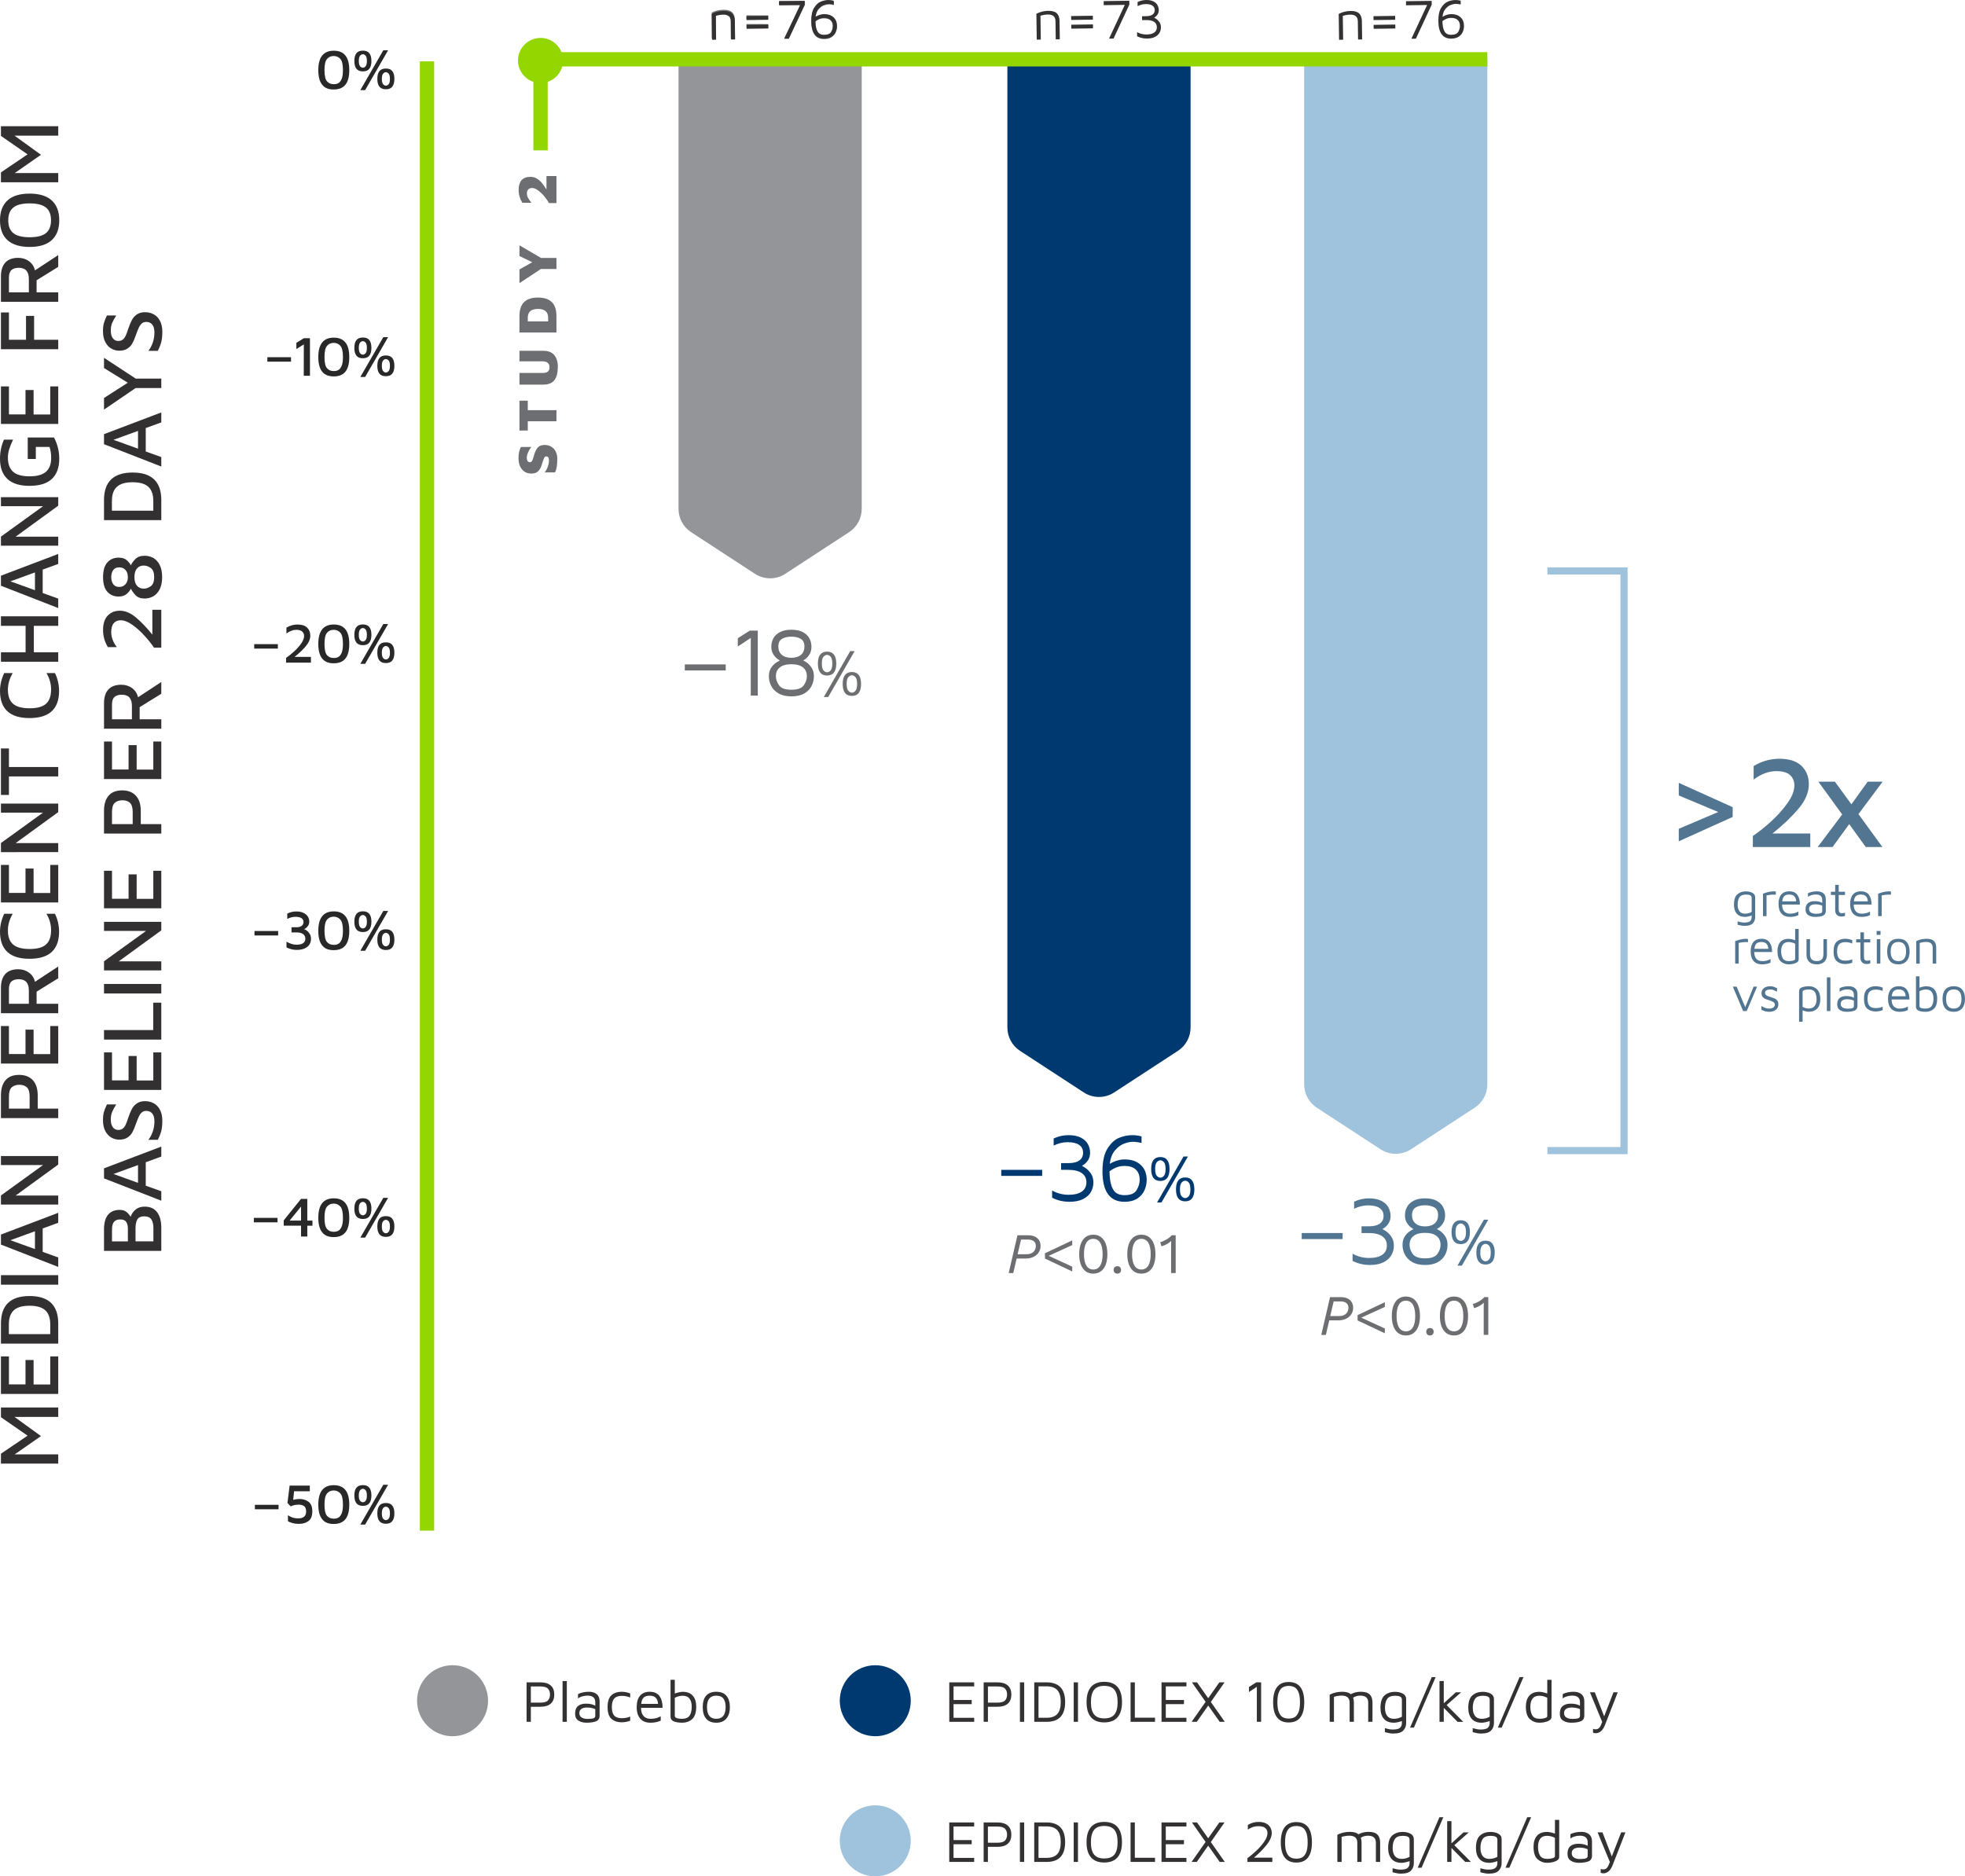 <?xml version="1.0" encoding="utf-8"?>
<!-- Generator: Adobe Illustrator 21.1.0, SVG Export Plug-In . SVG Version: 6.00 Build 0)  -->
<svg version="1.1" id="Graphics" xmlns="http://www.w3.org/2000/svg" xmlns:xlink="http://www.w3.org/1999/xlink" x="0px" y="0px"
	 viewBox="0 0 411.818 393.271" style="enable-background:new 0 0 411.818 393.271;" xml:space="preserve">
<style type="text/css">
	.st0{fill:#282829;}
	.st1{fill:#939598;}
	.st2{fill:#003970;}
	.st3{fill:#A0C3DD;}
	.st4{fill:#93D600;}
	.st5{fill:#6D6E71;}
	.st6{fill:#333132;}
	.st7{fill:#527691;}
	.st8{fill:#323031;}
</style>
<g>
	<g>
		<path class="st0" d="M67.511,17.747c-0.54-0.671-0.802-1.692-0.802-3.049c0-2.713,1.079-4.07,3.238-4.07
			c1.094,0,1.911,0.335,2.451,1.021c0.54,0.671,0.802,1.692,0.802,3.049c0,1.357-0.263,2.378-0.802,3.049
			c-0.525,0.671-1.342,1.006-2.451,1.006C68.853,18.768,68.036,18.432,67.511,17.747z M70.895,17.44
			c0.277-0.146,0.511-0.438,0.7-0.875c0.19-0.438,0.277-1.05,0.277-1.867c0-1.152-0.175-1.94-0.54-2.348
			c-0.365-0.408-0.831-0.613-1.4-0.613c-0.569,0-1.036,0.204-1.386,0.613c-0.365,0.408-0.54,1.182-0.54,2.348
			s0.175,1.955,0.525,2.348c0.35,0.408,0.817,0.598,1.4,0.598C70.297,17.659,70.618,17.586,70.895,17.44z"/>
		<path class="st0" d="M74.702,14.421c-0.292-0.365-0.438-0.904-0.438-1.634s0.146-1.269,0.438-1.634
			c0.292-0.365,0.744-0.54,1.357-0.54c0.613,0,1.05,0.175,1.342,0.54c0.292,0.365,0.438,0.904,0.438,1.634s-0.146,1.269-0.438,1.634
			c-0.292,0.365-0.744,0.54-1.342,0.54C75.446,14.961,74.994,14.786,74.702,14.421z M76.628,13.881
			c0.175-0.204,0.263-0.569,0.263-1.094c0-0.54-0.088-0.904-0.263-1.109c-0.175-0.204-0.365-0.306-0.583-0.306
			c-0.219,0-0.408,0.102-0.583,0.306c-0.175,0.204-0.263,0.569-0.263,1.109c0,0.525,0.088,0.89,0.263,1.094
			c0.175,0.204,0.365,0.306,0.583,0.306C76.263,14.202,76.467,14.086,76.628,13.881z M80.333,10.541h1.006l-4.814,8.344h-1.006
			L80.333,10.541z M79.516,18.17c-0.292-0.365-0.438-0.904-0.438-1.634s0.146-1.269,0.438-1.634c0.292-0.365,0.744-0.54,1.357-0.54
			c0.613,0,1.05,0.175,1.342,0.54c0.292,0.365,0.438,0.904,0.438,1.634s-0.146,1.269-0.438,1.634
			c-0.292,0.365-0.744,0.54-1.342,0.54C80.274,18.71,79.822,18.534,79.516,18.17z M81.456,17.645
			c0.175-0.204,0.263-0.569,0.263-1.094c0-0.54-0.088-0.904-0.263-1.109c-0.175-0.204-0.365-0.306-0.583-0.306
			s-0.408,0.102-0.583,0.306s-0.263,0.569-0.263,1.109c0,0.525,0.088,0.89,0.263,1.094c0.175,0.204,0.365,0.306,0.583,0.306
			S81.281,17.849,81.456,17.645z"/>
		<path class="st0" d="M56.031,74.869h4.959v0.934h-4.959V74.869z"/>
		<path class="st0" d="M63.675,72.185l-1.561,0.963v-1.298l1.575-0.963h1.269v7.877H63.66L63.675,72.185L63.675,72.185z"/>
		<path class="st0" d="M67.511,77.888c-0.54-0.671-0.802-1.692-0.802-3.049c0-2.713,1.079-4.07,3.238-4.07
			c1.094,0,1.911,0.335,2.451,1.021c0.54,0.671,0.802,1.692,0.802,3.049s-0.263,2.378-0.802,3.049
			c-0.525,0.671-1.342,1.006-2.451,1.006C68.853,78.894,68.036,78.559,67.511,77.888z M70.895,77.567
			c0.277-0.146,0.511-0.438,0.7-0.875c0.19-0.438,0.277-1.05,0.277-1.867c0-1.152-0.175-1.94-0.54-2.348
			c-0.365-0.408-0.831-0.613-1.4-0.613c-0.569,0-1.036,0.204-1.386,0.613c-0.365,0.408-0.54,1.182-0.54,2.348
			s0.175,1.955,0.525,2.348c0.35,0.408,0.817,0.598,1.4,0.598C70.297,77.786,70.618,77.713,70.895,77.567z"/>
		<path class="st0" d="M74.702,74.548c-0.292-0.365-0.438-0.904-0.438-1.634c0-0.729,0.146-1.269,0.438-1.634
			c0.292-0.365,0.744-0.54,1.357-0.54c0.613,0,1.05,0.175,1.342,0.54c0.292,0.365,0.438,0.904,0.438,1.634
			c0,0.729-0.146,1.269-0.438,1.634c-0.292,0.365-0.744,0.54-1.342,0.54C75.446,75.102,74.994,74.912,74.702,74.548z M76.628,74.022
			c0.175-0.204,0.263-0.569,0.263-1.094c0-0.54-0.088-0.904-0.263-1.109c-0.175-0.204-0.365-0.306-0.583-0.306
			c-0.219,0-0.408,0.102-0.583,0.306c-0.175,0.204-0.263,0.569-0.263,1.109c0,0.525,0.088,0.89,0.263,1.094
			c0.175,0.204,0.365,0.306,0.583,0.306C76.263,74.329,76.467,74.227,76.628,74.022z M80.333,70.668h1.006l-4.814,8.344h-1.006
			L80.333,70.668z M79.516,78.311c-0.292-0.365-0.438-0.904-0.438-1.634s0.146-1.269,0.438-1.634c0.292-0.365,0.744-0.54,1.357-0.54
			c0.613,0,1.05,0.175,1.342,0.54c0.292,0.365,0.438,0.904,0.438,1.634s-0.146,1.269-0.438,1.634
			c-0.292,0.365-0.744,0.54-1.342,0.54C80.274,78.851,79.822,78.676,79.516,78.311z M81.456,77.771
			c0.175-0.204,0.263-0.569,0.263-1.094c0-0.54-0.088-0.904-0.263-1.109c-0.175-0.204-0.365-0.306-0.583-0.306
			s-0.408,0.102-0.583,0.306s-0.263,0.569-0.263,1.109c0,0.525,0.088,0.89,0.263,1.094c0.175,0.204,0.365,0.306,0.583,0.306
			S81.281,77.976,81.456,77.771z"/>
		<path class="st0" d="M53.274,135.01h4.959v0.934h-4.959V135.01z"/>
		<path class="st0" d="M65.163,137.665v1.225h-5.207v-1.006c0.525-0.35,1.079-0.788,1.663-1.327
			c0.583-0.525,1.079-1.079,1.488-1.663c0.408-0.583,0.627-1.109,0.627-1.59c0-0.379-0.131-0.7-0.394-0.934
			s-0.671-0.365-1.254-0.365c-0.686,0-1.371,0.263-2.057,0.773v-1.225c0.729-0.438,1.517-0.656,2.334-0.656
			c0.89,0,1.561,0.219,1.998,0.642c0.438,0.423,0.671,0.992,0.671,1.677c0,0.744-0.321,1.488-0.948,2.232
			c-0.627,0.744-1.415,1.488-2.348,2.232h3.428C65.163,137.679,65.163,137.665,65.163,137.665z"/>
		<path class="st0" d="M67.511,138.015c-0.54-0.671-0.802-1.692-0.802-3.049c0-2.713,1.079-4.07,3.238-4.07
			c1.094,0,1.911,0.335,2.451,1.021c0.54,0.671,0.802,1.692,0.802,3.049s-0.263,2.378-0.802,3.049
			c-0.525,0.671-1.342,1.007-2.451,1.007C68.853,139.036,68.036,138.686,67.511,138.015z M70.895,137.708
			c0.277-0.146,0.511-0.438,0.7-0.875c0.19-0.438,0.277-1.05,0.277-1.867c0-1.152-0.175-1.94-0.54-2.348s-0.831-0.613-1.4-0.613
			c-0.569,0-1.036,0.204-1.386,0.613c-0.365,0.408-0.54,1.182-0.54,2.348s0.175,1.955,0.525,2.348c0.35,0.408,0.817,0.598,1.4,0.598
			C70.297,137.927,70.618,137.854,70.895,137.708z"/>
		<path class="st0" d="M74.702,134.689c-0.292-0.365-0.438-0.904-0.438-1.634s0.146-1.269,0.438-1.634
			c0.292-0.365,0.744-0.54,1.357-0.54s1.05,0.175,1.342,0.54c0.292,0.365,0.438,0.904,0.438,1.634s-0.146,1.269-0.438,1.634
			c-0.292,0.365-0.744,0.54-1.342,0.54C75.446,135.229,74.994,135.053,74.702,134.689z M76.628,134.149
			c0.175-0.204,0.263-0.569,0.263-1.094c0-0.54-0.088-0.904-0.263-1.109c-0.175-0.204-0.365-0.306-0.583-0.306
			c-0.219,0-0.408,0.102-0.583,0.306c-0.175,0.204-0.263,0.569-0.263,1.109c0,0.525,0.088,0.89,0.263,1.094
			c0.175,0.204,0.365,0.306,0.583,0.306C76.263,134.455,76.467,134.353,76.628,134.149z M80.333,130.794h1.006l-4.814,8.344h-1.006
			L80.333,130.794z M79.516,138.438c-0.292-0.365-0.438-0.904-0.438-1.634c0-0.729,0.146-1.269,0.438-1.634
			c0.292-0.365,0.744-0.54,1.357-0.54c0.613,0,1.05,0.175,1.342,0.54c0.292,0.365,0.438,0.904,0.438,1.634
			c0,0.729-0.146,1.269-0.438,1.634c-0.292,0.365-0.744,0.54-1.342,0.54C80.274,138.977,79.822,138.802,79.516,138.438z
			 M81.456,137.912c0.175-0.204,0.263-0.569,0.263-1.094c0-0.54-0.088-0.904-0.263-1.109c-0.175-0.204-0.365-0.306-0.583-0.306
			s-0.408,0.102-0.583,0.306c-0.175,0.204-0.263,0.569-0.263,1.109c0,0.525,0.088,0.89,0.263,1.094
			c0.175,0.204,0.365,0.306,0.583,0.306S81.281,138.117,81.456,137.912z"/>
		<path class="st0" d="M53.333,195.136h4.959v0.934h-4.959V195.136z"/>
		<path class="st0" d="M60.043,198.579v-1.211c0.715,0.423,1.415,0.642,2.086,0.642c0.598,0,1.065-0.102,1.386-0.321
			c0.321-0.219,0.481-0.525,0.481-0.934c0-0.423-0.16-0.759-0.481-0.977c-0.321-0.233-0.788-0.35-1.43-0.35h-0.992v-1.079h1.021
			c0.481,0,0.846-0.102,1.109-0.292c0.263-0.19,0.379-0.452,0.379-0.802c0-0.365-0.146-0.642-0.423-0.817s-0.686-0.277-1.196-0.277
			c-0.306,0-0.598,0.029-0.89,0.102c-0.277,0.073-0.583,0.175-0.89,0.335v-1.109c0.598-0.306,1.225-0.452,1.896-0.452
			c0.554,0,1.05,0.088,1.459,0.277s0.715,0.438,0.934,0.759c0.219,0.321,0.321,0.686,0.321,1.094c0,0.321-0.073,0.583-0.219,0.817
			c-0.146,0.233-0.306,0.408-0.481,0.54c-0.175,0.131-0.306,0.204-0.394,0.219c0.131,0.029,0.321,0.131,0.554,0.292
			c0.233,0.16,0.438,0.394,0.627,0.686s0.277,0.642,0.277,1.05c0,0.452-0.117,0.861-0.335,1.211
			c-0.233,0.35-0.569,0.627-1.006,0.817c-0.452,0.19-0.977,0.292-1.605,0.292C61.501,199.118,60.772,198.929,60.043,198.579z"/>
		<path class="st0" d="M67.511,198.141c-0.54-0.671-0.802-1.692-0.802-3.049c0-2.713,1.079-4.07,3.238-4.07
			c1.094,0,1.911,0.335,2.451,1.021c0.54,0.671,0.802,1.692,0.802,3.049c0,1.357-0.263,2.378-0.802,3.049
			c-0.525,0.671-1.342,1.007-2.451,1.007C68.853,199.162,68.036,198.827,67.511,198.141z M70.895,197.835
			c0.277-0.146,0.511-0.438,0.7-0.875c0.19-0.438,0.277-1.05,0.277-1.867c0-1.152-0.175-1.94-0.54-2.348
			c-0.365-0.408-0.831-0.613-1.4-0.613c-0.569,0-1.036,0.204-1.386,0.613c-0.365,0.408-0.54,1.182-0.54,2.348
			c0,1.167,0.175,1.955,0.525,2.348c0.35,0.408,0.817,0.598,1.4,0.598C70.297,198.054,70.618,197.981,70.895,197.835z"/>
		<path class="st0" d="M74.702,194.815c-0.292-0.365-0.438-0.904-0.438-1.634s0.146-1.269,0.438-1.634
			c0.292-0.365,0.744-0.54,1.357-0.54c0.613,0,1.05,0.175,1.342,0.54c0.292,0.365,0.438,0.904,0.438,1.634s-0.146,1.269-0.438,1.634
			c-0.292,0.365-0.744,0.54-1.342,0.54C75.446,195.355,74.994,195.18,74.702,194.815z M76.628,194.29
			c0.175-0.204,0.263-0.569,0.263-1.094c0-0.54-0.088-0.904-0.263-1.109c-0.175-0.204-0.365-0.306-0.583-0.306
			c-0.219,0-0.408,0.102-0.583,0.306c-0.175,0.204-0.263,0.569-0.263,1.109c0,0.525,0.088,0.89,0.263,1.094
			c0.175,0.204,0.365,0.306,0.583,0.306C76.263,194.597,76.467,194.495,76.628,194.29z M80.333,190.935h1.006l-4.814,8.344h-1.006
			L80.333,190.935z M79.516,198.579c-0.292-0.365-0.438-0.904-0.438-1.634c0-0.729,0.146-1.269,0.438-1.634
			c0.292-0.365,0.744-0.54,1.357-0.54c0.613,0,1.05,0.175,1.342,0.54c0.292,0.365,0.438,0.904,0.438,1.634
			c0,0.729-0.146,1.269-0.438,1.634c-0.292,0.365-0.744,0.54-1.342,0.54C80.274,199.118,79.822,198.929,79.516,198.579z
			 M81.456,198.039c0.175-0.204,0.263-0.569,0.263-1.094c0-0.54-0.088-0.904-0.263-1.109c-0.175-0.204-0.365-0.306-0.583-0.306
			s-0.408,0.102-0.583,0.306c-0.175,0.204-0.263,0.569-0.263,1.109c0,0.525,0.088,0.89,0.263,1.094
			c0.175,0.204,0.365,0.306,0.583,0.306S81.281,198.243,81.456,198.039z"/>
		<path class="st0" d="M53.201,255.263h4.959v0.934h-4.959V255.263z"/>
		<path class="st0" d="M63.091,256.897h-3.632v-1.109l3.632-4.507h1.313v4.551h1.079v1.079h-1.079v2.261h-1.313V256.897z
			 M63.091,255.832v-2.947l-2.392,2.947H63.091z"/>
		<path class="st0" d="M67.511,258.282c-0.54-0.671-0.802-1.692-0.802-3.049c0-2.713,1.079-4.07,3.238-4.07
			c1.094,0,1.911,0.335,2.451,1.021c0.54,0.671,0.802,1.692,0.802,3.049s-0.263,2.378-0.802,3.049
			c-0.525,0.671-1.342,1.007-2.451,1.007C68.853,259.303,68.036,258.953,67.511,258.282z M70.895,257.976
			c0.277-0.146,0.511-0.438,0.7-0.875c0.19-0.438,0.277-1.05,0.277-1.867c0-1.152-0.175-1.94-0.54-2.348
			c-0.365-0.408-0.831-0.613-1.4-0.613c-0.569,0-1.036,0.204-1.386,0.613c-0.365,0.408-0.54,1.182-0.54,2.348
			s0.175,1.955,0.525,2.348c0.35,0.408,0.817,0.598,1.4,0.598C70.297,258.18,70.618,258.107,70.895,257.976z"/>
		<path class="st0" d="M74.702,254.957c-0.292-0.365-0.438-0.904-0.438-1.634s0.146-1.269,0.438-1.634
			c0.292-0.365,0.744-0.54,1.357-0.54c0.613,0,1.05,0.175,1.342,0.54c0.292,0.365,0.438,0.904,0.438,1.634s-0.146,1.269-0.438,1.634
			c-0.292,0.365-0.744,0.54-1.342,0.54C75.446,255.496,74.994,255.307,74.702,254.957z M76.628,254.417
			c0.175-0.204,0.263-0.569,0.263-1.094c0-0.54-0.088-0.904-0.263-1.109c-0.175-0.204-0.365-0.306-0.583-0.306
			c-0.219,0-0.408,0.102-0.583,0.306c-0.175,0.204-0.263,0.569-0.263,1.109c0,0.525,0.088,0.89,0.263,1.094
			c0.175,0.204,0.365,0.306,0.583,0.306C76.263,254.723,76.467,254.621,76.628,254.417z M80.333,251.062h1.006l-4.814,8.344h-1.006
			L80.333,251.062z M79.516,258.705c-0.292-0.365-0.438-0.904-0.438-1.634s0.146-1.269,0.438-1.634
			c0.292-0.365,0.744-0.54,1.357-0.54c0.613,0,1.05,0.175,1.342,0.54c0.292,0.365,0.438,0.904,0.438,1.634s-0.146,1.269-0.438,1.634
			c-0.292,0.365-0.744,0.54-1.342,0.54C80.274,259.245,79.822,259.07,79.516,258.705z M81.456,258.18
			c0.175-0.204,0.263-0.569,0.263-1.094c0-0.54-0.088-0.904-0.263-1.109c-0.175-0.204-0.365-0.306-0.583-0.306
			s-0.408,0.102-0.583,0.306s-0.263,0.569-0.263,1.109c0,0.525,0.088,0.89,0.263,1.094c0.175,0.204,0.365,0.306,0.583,0.306
			S81.281,258.384,81.456,258.18z"/>
		<path class="st0" d="M53.42,315.404h4.959v0.934H53.42V315.404z"/>
		<path class="st0" d="M64.71,314.806c0.496,0.394,0.744,1.05,0.744,1.955c0,0.963-0.263,1.648-0.802,2.042
			c-0.54,0.394-1.211,0.598-2.013,0.598c-0.481,0-0.919-0.058-1.313-0.16c-0.394-0.102-0.715-0.233-0.977-0.394v-1.269
			c0.219,0.175,0.511,0.336,0.89,0.467c0.379,0.131,0.802,0.204,1.269,0.204c1.094,0,1.648-0.481,1.648-1.444
			c0-0.554-0.146-0.934-0.423-1.123c-0.277-0.204-0.656-0.306-1.123-0.306c-0.438,0-0.773,0.029-1.006,0.102
			s-0.467,0.146-0.686,0.248l-0.671-0.715l0.452-3.632h4.23v1.182h-3.297l-0.19,1.794c0.438-0.117,0.919-0.175,1.444-0.175
			C63.587,314.208,64.214,314.412,64.71,314.806z"/>
		<path class="st0" d="M67.511,318.409c-0.54-0.671-0.802-1.692-0.802-3.049c0-2.713,1.079-4.07,3.238-4.07
			c1.094,0,1.911,0.336,2.451,1.021c0.54,0.671,0.802,1.692,0.802,3.049s-0.263,2.378-0.802,3.049
			c-0.525,0.671-1.342,1.007-2.451,1.007C68.853,319.43,68.036,319.095,67.511,318.409z M70.895,318.103
			c0.277-0.146,0.511-0.438,0.7-0.875c0.19-0.438,0.277-1.05,0.277-1.867c0-1.152-0.175-1.94-0.54-2.348
			c-0.365-0.408-0.831-0.613-1.4-0.613c-0.569,0-1.036,0.204-1.386,0.613c-0.365,0.408-0.54,1.182-0.54,2.348
			c0,1.167,0.175,1.955,0.525,2.348c0.35,0.408,0.817,0.598,1.4,0.598C70.297,318.321,70.618,318.249,70.895,318.103z"/>
		<path class="st0" d="M74.702,315.083c-0.292-0.365-0.438-0.904-0.438-1.634s0.146-1.269,0.438-1.634
			c0.292-0.365,0.744-0.54,1.357-0.54c0.613,0,1.05,0.175,1.342,0.54c0.292,0.365,0.438,0.904,0.438,1.634s-0.146,1.269-0.438,1.634
			c-0.292,0.365-0.744,0.54-1.342,0.54C75.446,315.623,74.994,315.448,74.702,315.083z M76.628,314.558
			c0.175-0.204,0.263-0.569,0.263-1.094c0-0.54-0.088-0.904-0.263-1.109c-0.175-0.204-0.365-0.306-0.583-0.306
			c-0.219,0-0.408,0.102-0.583,0.306c-0.175,0.204-0.263,0.569-0.263,1.109c0,0.525,0.088,0.89,0.263,1.094
			c0.175,0.204,0.365,0.306,0.583,0.306C76.263,314.864,76.467,314.762,76.628,314.558z M80.333,311.203h1.006l-4.814,8.344h-1.006
			L80.333,311.203z M79.516,318.832c-0.292-0.365-0.438-0.904-0.438-1.634s0.146-1.269,0.438-1.634
			c0.292-0.365,0.744-0.54,1.357-0.54c0.613,0,1.05,0.175,1.342,0.54c0.292,0.365,0.438,0.904,0.438,1.634s-0.146,1.269-0.438,1.634
			c-0.292,0.365-0.744,0.54-1.342,0.54C80.274,319.372,79.822,319.197,79.516,318.832z M81.456,318.307
			c0.175-0.204,0.263-0.569,0.263-1.094c0-0.54-0.088-0.904-0.263-1.109c-0.175-0.204-0.365-0.306-0.583-0.306
			s-0.408,0.102-0.583,0.306c-0.175,0.204-0.263,0.569-0.263,1.109c0,0.525,0.088,0.89,0.263,1.094s0.365,0.306,0.583,0.306
			C81.091,318.613,81.281,318.511,81.456,318.307z"/>
	</g>
	<g>
		<path class="st1" d="M142.201,12.361v94.295c0,1.971,0.995,3.809,2.646,4.887l13.363,8.721c1.939,1.265,4.44,1.265,6.377,0
			l13.363-8.721c1.651-1.078,2.646-2.914,2.646-4.887V12.361H142.201z"/>
		<path class="st2" d="M211.123,12.361v203.002c0,1.971,0.995,3.809,2.646,4.887l13.363,8.721c1.939,1.265,4.44,1.265,6.377,0
			l13.363-8.721c1.651-1.078,2.646-2.914,2.646-4.887V12.361H211.123z"/>
		<path class="st3" d="M273.32,12.361V227.28c0,1.971,0.995,3.809,2.646,4.887l13.363,8.721c1.939,1.265,4.44,1.265,6.377,0
			l13.363-8.721c1.651-1.078,2.646-2.914,2.646-4.887V12.361H273.32z"/>
		<polygon class="st3" points="341.106,241.907 324.296,241.907 324.296,240.409 339.607,240.409 339.607,120.422 324.296,120.422 
			324.296,118.923 341.106,118.923 		"/>
		<rect x="111.782" y="11.613" class="st4" width="3" height="19.905"/>
		<g>
			<circle class="st4" cx="113.283" cy="12.675" r="2.477"/>
			<path class="st4" d="M113.283,17.401c-2.607,0-4.726-2.119-4.726-4.726s2.121-4.726,4.726-4.726s4.726,2.119,4.726,4.726
				S115.888,17.401,113.283,17.401z M113.283,12.447c-0.125,0-0.228,0.102-0.228,0.228c0,0.251,0.455,0.251,0.455,0
				C113.51,12.55,113.408,12.447,113.283,12.447z"/>
		</g>
		<rect x="111.85" y="10.933" class="st4" width="199.866" height="2.995"/>
		<g>
			<path class="st5" d="M151.674,2.05c0.827,0.003,1.424,0.185,1.788,0.547c0.365,0.365,0.547,0.903,0.546,1.619l-0.01,3.839
				l-0.85-0.001l0.01-3.839c0.001-0.929-0.524-1.394-1.58-1.397c-0.489-0.001-1.004,0.076-1.548,0.232l-0.013,4.996l-0.85-0.001
				l0.015-5.422C149.945,2.24,150.775,2.047,151.674,2.05z"/>
			<path class="st5" d="M156.449,5.037l4.547,0.012l-0.001,0.827l-4.547-0.012L156.449,5.037z M156.452,3.22l4.547,0.012
				l-0.001,0.815l-4.547-0.012L156.452,3.22z"/>
			<path class="st5" d="M168.696,0.216l-0.001,0.791l-3.432,7.079l-0.944-0.003l3.419-7.019l-4.417-0.012l0.001-0.85L168.696,0.216z
				"/>
			<path class="st5" d="M174.676,3.733c0.478,0.445,0.718,1.052,0.715,1.815c0,0.441-0.092,0.864-0.274,1.268
				c-0.182,0.406-0.474,0.738-0.877,0.998c-0.403,0.258-0.915,0.387-1.536,0.385c-1.788-0.004-2.678-1.24-2.672-3.704
				c0.003-1.205,0.213-2.13,0.627-2.779c0.416-0.648,0.888-1.077,1.421-1.284c0.532-0.209,1.05-0.311,1.553-0.309
				c0.417,0,0.799,0.053,1.145,0.156l-0.001,0.791c-0.394-0.095-0.742-0.144-1.05-0.144c-0.3-0.001-0.646,0.07-1.04,0.21
				c-0.394,0.141-0.764,0.408-1.112,0.801c-0.347,0.392-0.566,0.942-0.653,1.653c0.616-0.353,1.214-0.528,1.796-0.527
				C173.544,3.064,174.196,3.287,174.676,3.733z M174.171,6.779c0.245-0.413,0.368-0.827,0.369-1.246
				c0.001-0.535-0.155-0.948-0.468-1.243c-0.314-0.29-0.767-0.439-1.358-0.441c-0.387-0.001-0.734,0.066-1.044,0.198
				c-0.312,0.134-0.575,0.286-0.788,0.458c0.013,0.78,0.098,1.38,0.255,1.801c0.158,0.422,0.363,0.707,0.617,0.858
				c0.255,0.152,0.573,0.226,0.951,0.228C173.439,7.397,173.926,7.19,174.171,6.779z"/>
		</g>
		<g>
			<path class="st6" d="M219.687,2.272c0.827-0.012,1.427,0.16,1.796,0.518c0.37,0.357,0.562,0.893,0.572,1.61l0.054,3.839
				l-0.85,0.012l-0.054-3.839c-0.013-0.929-0.547-1.386-1.602-1.37c-0.489,0.006-1.004,0.092-1.545,0.258l0.07,4.996l-0.85,0.012
				l-0.076-5.422C217.96,2.489,218.789,2.285,219.687,2.272z"/>
			<path class="st6" d="M224.485,3.363l4.547-0.064l0.012,0.815l-4.547,0.064L224.485,3.363z M224.511,5.18l4.547-0.064l0.012,0.827
				l-4.547,0.064L224.511,5.18z"/>
			<path class="st6" d="M236.678,0.157l0.01,0.791l-3.314,7.136l-0.944,0.013l3.302-7.076l-4.415,0.063l-0.012-0.85L236.678,0.157z"
				/>
			<path class="st6" d="M238.316,7.61l-0.012-0.874c0.618,0.337,1.287,0.502,2.004,0.492c0.7-0.01,1.234-0.149,1.602-0.411
				c0.366-0.267,0.546-0.642,0.54-1.13c-0.007-0.489-0.201-0.859-0.582-1.114c-0.381-0.254-0.931-0.376-1.647-0.366l-0.862,0.012
				l-0.012-0.815l0.897-0.012c0.575-0.009,1.012-0.123,1.313-0.343c0.3-0.22,0.446-0.537,0.441-0.945
				c-0.006-0.41-0.169-0.722-0.49-0.939c-0.322-0.214-0.788-0.319-1.393-0.311c-0.582,0.007-1.148,0.153-1.695,0.436l-0.012-0.862
				c0.563-0.274,1.16-0.417,1.79-0.426c0.614-0.009,1.117,0.086,1.51,0.28s0.68,0.452,0.861,0.773
				c0.182,0.321,0.274,0.665,0.28,1.036c0.004,0.346-0.066,0.639-0.212,0.877c-0.146,0.239-0.312,0.426-0.5,0.563
				c-0.187,0.137-0.28,0.194-0.28,0.169s0.133,0.048,0.398,0.213c0.265,0.165,0.505,0.397,0.718,0.694
				c0.213,0.296,0.322,0.661,0.328,1.094c0.006,0.408-0.088,0.791-0.279,1.144s-0.502,0.645-0.932,0.875
				c-0.429,0.23-0.983,0.35-1.66,0.359C239.67,8.087,238.967,7.933,238.316,7.61z"/>
		</g>
		<g>
			<path class="st6" d="M283.048,2.299c0.827-0.012,1.427,0.16,1.797,0.519c0.371,0.356,0.562,0.891,0.572,1.609l0.054,3.839
				l-0.85,0.013l-0.054-3.839c-0.013-0.929-0.547-1.386-1.602-1.371c-0.489,0.007-1.004,0.092-1.545,0.258l0.07,4.996l-0.85,0.013
				l-0.076-5.422C281.322,2.517,282.151,2.311,283.048,2.299z"/>
			<path class="st6" d="M287.847,3.391l4.547-0.063l0.012,0.815l-4.547,0.063L287.847,3.391z M287.873,5.208l4.547-0.063
				l0.012,0.827l-4.547,0.063L287.873,5.208z"/>
			<path class="st6" d="M300.04,0.184l0.01,0.791l-3.314,7.134l-0.944,0.013l3.302-7.075l-4.417,0.061l-0.012-0.85L300.04,0.184z"/>
			<path class="st6" d="M306.076,3.602c0.486,0.438,0.734,1.04,0.745,1.803c0.006,0.441-0.079,0.866-0.252,1.273
				c-0.176,0.407-0.462,0.744-0.861,1.009c-0.398,0.265-0.909,0.401-1.53,0.41c-1.788,0.026-2.699-1.195-2.734-3.66
				c-0.016-1.203,0.178-2.134,0.581-2.789c0.404-0.655,0.871-1.091,1.399-1.307c0.528-0.216,1.044-0.33,1.549-0.335
				c0.417-0.006,0.799,0.039,1.148,0.139l0.01,0.792c-0.395-0.09-0.745-0.133-1.053-0.128c-0.299,0.004-0.643,0.082-1.036,0.228
				c-0.392,0.147-0.759,0.42-1.098,0.818c-0.341,0.4-0.55,0.953-0.626,1.664c0.608-0.363,1.205-0.548,1.787-0.557
				C304.932,2.951,305.589,3.164,306.076,3.602z M305.622,6.656c0.239-0.417,0.354-0.833,0.349-1.25
				c-0.007-0.535-0.171-0.945-0.49-1.234c-0.318-0.286-0.773-0.427-1.364-0.419c-0.387,0.006-0.734,0.077-1.043,0.214
				c-0.309,0.14-0.569,0.296-0.779,0.473c0.026,0.779,0.121,1.377,0.284,1.797c0.163,0.419,0.373,0.7,0.632,0.847
				c0.258,0.146,0.576,0.216,0.954,0.212C304.899,7.287,305.383,7.072,305.622,6.656z"/>
		</g>
		<g>
			<path class="st6" d="M151.639,2.299c0.827-0.012,1.427,0.16,1.797,0.519c0.371,0.356,0.562,0.891,0.572,1.609l0.054,3.839
				l-0.85,0.013l-0.054-3.839c-0.013-0.929-0.547-1.386-1.602-1.371c-0.489,0.007-1.004,0.092-1.545,0.258l0.07,4.996l-0.849,0.012
				l-0.076-5.422C149.914,2.517,150.742,2.311,151.639,2.299z"/>
			<path class="st6" d="M156.438,3.391l4.547-0.063l0.012,0.815l-4.547,0.063L156.438,3.391z M156.464,5.208l4.547-0.063
				l0.012,0.827l-4.547,0.063L156.464,5.208z"/>
			<path class="st6" d="M168.631,0.183l0.01,0.791l-3.314,7.136l-0.944,0.013l3.302-7.075l-4.415,0.061l-0.012-0.85L168.631,0.183z"
				/>
			<path class="st6" d="M174.665,3.602c0.486,0.438,0.735,1.04,0.745,1.803c0.006,0.441-0.079,0.866-0.254,1.272
				c-0.177,0.408-0.462,0.745-0.861,1.011c-0.398,0.265-0.909,0.401-1.53,0.41c-1.787,0.026-2.697-1.195-2.732-3.66
				c-0.018-1.203,0.177-2.134,0.581-2.789s0.871-1.093,1.399-1.307s1.044-0.328,1.549-0.334c0.417-0.006,0.799,0.039,1.148,0.139
				l0.01,0.792c-0.395-0.09-0.745-0.133-1.053-0.128c-0.299,0.004-0.643,0.08-1.036,0.226c-0.392,0.149-0.759,0.422-1.098,0.82
				c-0.34,0.4-0.548,0.953-0.626,1.664c0.608-0.363,1.203-0.548,1.787-0.557C173.523,2.951,174.18,3.164,174.665,3.602z
				 M174.212,6.656c0.239-0.417,0.354-0.833,0.349-1.25c-0.007-0.535-0.171-0.945-0.49-1.234c-0.318-0.286-0.773-0.427-1.364-0.419
				c-0.387,0.006-0.734,0.077-1.043,0.214c-0.308,0.139-0.569,0.296-0.777,0.473c0.026,0.779,0.121,1.377,0.284,1.796
				c0.163,0.42,0.373,0.702,0.632,0.847c0.258,0.147,0.576,0.217,0.954,0.213C173.488,7.287,173.974,7.072,174.212,6.656z"/>
		</g>
		<g>
			<path class="st7" d="M351.832,173.713l8.268-3.52l-8.268-3.466v-2.646l11.297,5.102v2.047l-11.297,5.102V173.713z"/>
			<path class="st7" d="M379.392,174.696v2.837h-12.034v-2.319c1.218-0.82,2.497-1.838,3.833-3.057
				c1.338-1.218,2.483-2.502,3.437-3.848c0.955-1.346,1.432-2.575,1.432-3.683c0-0.89-0.299-1.613-0.9-2.169
				c-0.6-0.554-1.565-0.831-2.893-0.831c-1.583,0-3.165,0.591-4.748,1.774v-2.837c1.692-1.018,3.494-1.529,5.403-1.529
				c2.055,0,3.599,0.496,4.625,1.488c1.028,0.992,1.543,2.278,1.543,3.861c0,1.71-0.728,3.425-2.184,5.143s-3.266,3.442-5.431,5.171
				C371.477,174.696,379.392,174.696,379.392,174.696z"/>
			<path class="st7" d="M389.489,170.631l5.021,6.902h-3.494l-3.466-4.802l-3.493,4.802h-3.11l5.13-6.822l-4.995-6.876h3.466
				l3.466,4.748l3.41-4.748h3.138L389.489,170.631z"/>
		</g>
		<g>
			<g>
				<path class="st5" d="M143.521,139.26h8.574v1.265h-8.574V139.26z"/>
				<path class="st5" d="M157.344,133.706l-2.716,1.797v-1.736l2.512-1.593h1.675v13.618h-1.47V133.706z"/>
				<path class="st5" d="M163.161,145.334c-0.707-0.416-1.221-0.941-1.542-1.572c-0.321-0.632-0.48-1.304-0.48-2.012
					c0-0.748,0.174-1.368,0.519-1.857c0.347-0.49,0.738-0.865,1.174-1.123c0.435-0.26,0.653-0.368,0.653-0.328
					c0,0.041-0.171-0.061-0.511-0.306s-0.646-0.581-0.919-1.009s-0.408-0.963-0.408-1.603c0-0.613,0.143-1.187,0.429-1.726
					c0.286-0.538,0.745-0.973,1.378-1.307c0.633-0.334,1.432-0.502,2.4-0.502c0.98,0,1.783,0.168,2.408,0.502
					c0.626,0.334,1.082,0.769,1.368,1.307c0.286,0.538,0.429,1.113,0.429,1.726c0,0.653-0.133,1.193-0.398,1.622
					c-0.265,0.429-0.562,0.76-0.888,0.99c-0.327,0.232-0.49,0.328-0.49,0.286s0.212,0.071,0.633,0.337
					c0.422,0.265,0.802,0.645,1.144,1.142c0.34,0.497,0.511,1.113,0.511,1.848c0,0.707-0.159,1.381-0.48,2.022
					c-0.321,0.64-0.83,1.164-1.532,1.572c-0.7,0.407-1.603,0.613-2.704,0.613C164.767,145.957,163.868,145.748,163.161,145.334z
					 M168.448,143.639c0.436-0.62,0.653-1.249,0.653-1.889c0-0.817-0.279-1.441-0.837-1.877c-0.557-0.436-1.361-0.653-2.408-0.653
					c-1.049,0-1.851,0.217-2.408,0.653c-0.559,0.436-0.837,1.062-0.837,1.877c0,0.627,0.217,1.252,0.653,1.879
					c0.435,0.626,1.3,0.939,2.592,0.939S168.014,144.259,168.448,143.639z M167.866,137.249c0.484-0.414,0.725-0.99,0.725-1.726
					c0-0.789-0.263-1.333-0.786-1.634c-0.524-0.299-1.174-0.449-1.949-0.449s-1.427,0.15-1.949,0.449
					c-0.524,0.3-0.786,0.845-0.786,1.634c0,0.735,0.242,1.31,0.725,1.726c0.483,0.416,1.154,0.623,2.01,0.623
					C166.713,137.872,167.384,137.665,167.866,137.249z"/>
				<path class="st5" d="M171.41,139.082c0-1.669,0.645-2.505,1.933-2.505c0.635,0,1.114,0.213,1.435,0.635
					c0.321,0.422,0.483,1.046,0.483,1.87c0,0.826-0.16,1.45-0.483,1.871c-0.322,0.422-0.801,0.635-1.435,0.635
					C172.054,141.588,171.41,140.754,171.41,139.082z M174.083,140.519c0.232-0.26,0.347-0.738,0.347-1.437
					c0-0.699-0.117-1.177-0.347-1.435c-0.232-0.258-0.478-0.388-0.741-0.388c-0.264,0-0.513,0.13-0.748,0.388
					c-0.236,0.26-0.354,0.738-0.354,1.435c0,0.699,0.118,1.179,0.354,1.437c0.236,0.258,0.486,0.388,0.748,0.388
					C173.605,140.907,173.853,140.777,174.083,140.519z M178.188,136.47h0.925l-5.539,9.623h-0.926L178.188,136.47z
					 M176.608,143.358c0-1.67,0.645-2.505,1.933-2.505c0.635,0,1.113,0.212,1.435,0.633c0.322,0.422,0.483,1.046,0.483,1.871
					c0,0.824-0.16,1.448-0.483,1.87c-0.322,0.423-0.801,0.635-1.435,0.635C177.253,145.861,176.608,145.026,176.608,143.358z
					 M179.283,144.793c0.232-0.26,0.347-0.738,0.347-1.435c0-0.699-0.115-1.179-0.347-1.435c-0.232-0.26-0.478-0.389-0.741-0.389
					c-0.264,0-0.513,0.13-0.748,0.389c-0.236,0.258-0.354,0.737-0.354,1.435c0,0.699,0.118,1.177,0.354,1.435
					c0.236,0.258,0.486,0.388,0.748,0.388C178.805,145.181,179.052,145.051,179.283,144.793z"/>
			</g>
		</g>
		<g>
			<g>
				<path class="st2" d="M209.84,245.195h8.574v1.265h-8.574V245.195z"/>
				<path class="st2" d="M220.497,251.034v-1.511c1.062,0.6,2.211,0.899,3.45,0.899c1.212,0,2.137-0.225,2.776-0.674
					c0.639-0.451,0.96-1.095,0.96-1.94c0-0.843-0.327-1.489-0.98-1.939c-0.653-0.451-1.6-0.674-2.839-0.674h-1.489v-1.409h1.551
					c0.993,0,1.753-0.187,2.277-0.562c0.524-0.375,0.786-0.916,0.786-1.624c0-0.706-0.276-1.252-0.827-1.632
					c-0.551-0.382-1.351-0.573-2.4-0.573c-1.006,0-1.987,0.239-2.941,0.715v-1.489c0.98-0.462,2.014-0.696,3.103-0.696
					c1.062,0,1.93,0.174,2.604,0.521s1.164,0.799,1.47,1.358c0.306,0.559,0.459,1.157,0.459,1.796c0,0.6-0.13,1.103-0.388,1.511
					c-0.258,0.407-0.551,0.728-0.878,0.958c-0.327,0.232-0.49,0.328-0.49,0.286s0.228,0.086,0.684,0.378
					c0.455,0.293,0.864,0.699,1.225,1.215c0.36,0.516,0.541,1.151,0.541,1.899c0,0.707-0.171,1.365-0.511,1.971
					c-0.34,0.605-0.885,1.103-1.634,1.489c-0.748,0.389-1.708,0.582-2.879,0.582C222.823,251.892,221.611,251.606,220.497,251.034z"
					/>
				<path class="st2" d="M239.075,244.164c0.83,0.769,1.246,1.813,1.246,3.133c0,0.761-0.156,1.494-0.47,2.195
					c-0.314,0.7-0.817,1.275-1.511,1.726c-0.694,0.449-1.58,0.674-2.653,0.674c-3.089,0-4.634-2.131-4.634-6.39
					c0-2.083,0.357-3.685,1.072-4.809c0.715-1.123,1.532-1.863,2.451-2.224c0.919-0.36,1.813-0.541,2.684-0.541
					c0.722,0,1.381,0.09,1.981,0.267v1.368c-0.681-0.163-1.287-0.245-1.818-0.245c-0.516,0-1.116,0.123-1.796,0.368
					c-0.681,0.245-1.32,0.707-1.918,1.389c-0.6,0.68-0.973,1.632-1.123,2.858c1.062-0.613,2.096-0.919,3.103-0.919
					C237.114,243.01,238.245,243.395,239.075,244.164z M238.217,249.431c0.422-0.715,0.633-1.432,0.633-2.154
					c0-0.926-0.273-1.641-0.817-2.144c-0.544-0.505-1.327-0.757-2.347-0.757c-0.668,0-1.269,0.117-1.807,0.347
					c-0.538,0.232-0.99,0.497-1.358,0.796c0.028,1.348,0.176,2.386,0.449,3.114c0.273,0.728,0.629,1.221,1.072,1.481
					c0.442,0.258,0.99,0.388,1.642,0.388C236.952,250.503,237.795,250.146,238.217,249.431z"/>
				<path class="st2" d="M241.258,245.017c0-1.669,0.645-2.505,1.933-2.505c0.635,0,1.114,0.213,1.435,0.635s0.483,1.046,0.483,1.87
					c0,0.826-0.16,1.45-0.483,1.871c-0.322,0.422-0.801,0.635-1.435,0.635C241.903,247.523,241.258,246.689,241.258,245.017z
					 M243.933,246.454c0.232-0.26,0.347-0.738,0.347-1.437c0-0.699-0.117-1.177-0.347-1.435c-0.232-0.258-0.478-0.388-0.741-0.388
					c-0.264,0-0.513,0.13-0.748,0.388c-0.236,0.26-0.354,0.738-0.354,1.435c0,0.699,0.118,1.179,0.354,1.437
					c0.236,0.258,0.486,0.388,0.748,0.388C243.455,246.842,243.701,246.712,243.933,246.454z M248.037,242.405h0.925l-5.539,9.623
					h-0.926L248.037,242.405z M246.458,249.293c0-1.67,0.645-2.505,1.933-2.505c0.635,0,1.113,0.212,1.435,0.633
					c0.322,0.422,0.483,1.046,0.483,1.871c0,0.824-0.16,1.448-0.483,1.87c-0.322,0.423-0.801,0.635-1.435,0.635
					C247.103,251.797,246.458,250.961,246.458,249.293z M249.132,250.728c0.232-0.26,0.347-0.738,0.347-1.435
					c0-0.699-0.115-1.179-0.347-1.435c-0.232-0.26-0.478-0.389-0.741-0.389c-0.264,0-0.513,0.13-0.748,0.389
					c-0.236,0.258-0.354,0.737-0.354,1.435s0.118,1.177,0.354,1.435c0.236,0.258,0.486,0.388,0.748,0.388
					C248.654,251.116,248.9,250.986,249.132,250.728z"/>
			</g>
		</g>
		<g>
			<g>
				<path class="st7" d="M272.811,258.44h8.574v1.265h-8.574V258.44z"/>
				<path class="st7" d="M283.468,264.279v-1.511c1.062,0.6,2.211,0.899,3.45,0.899c1.212,0,2.137-0.225,2.776-0.674
					c0.639-0.451,0.96-1.095,0.96-1.94c0-0.843-0.327-1.489-0.98-1.939c-0.653-0.451-1.6-0.674-2.839-0.674h-1.489v-1.409h1.551
					c0.993,0,1.753-0.187,2.277-0.562c0.524-0.375,0.786-0.916,0.786-1.624c0-0.706-0.276-1.252-0.827-1.632
					c-0.551-0.382-1.351-0.573-2.4-0.573c-1.007,0-1.987,0.239-2.941,0.715v-1.489c0.98-0.462,2.014-0.696,3.103-0.696
					c1.062,0,1.93,0.174,2.604,0.521s1.164,0.799,1.47,1.358c0.306,0.559,0.46,1.157,0.46,1.796c0,0.6-0.13,1.103-0.388,1.511
					c-0.258,0.407-0.551,0.728-0.878,0.958c-0.327,0.232-0.49,0.328-0.49,0.286c0-0.042,0.228,0.086,0.684,0.378
					c0.455,0.293,0.864,0.699,1.225,1.215c0.36,0.516,0.541,1.151,0.541,1.899c0,0.707-0.171,1.365-0.511,1.971
					c-0.34,0.605-0.885,1.103-1.634,1.489c-0.748,0.389-1.708,0.582-2.879,0.582C285.794,265.137,284.582,264.851,283.468,264.279z"
					/>
				<path class="st7" d="M295.961,264.514c-0.707-0.416-1.221-0.941-1.542-1.572c-0.321-0.632-0.48-1.304-0.48-2.012
					c0-0.748,0.174-1.368,0.519-1.857c0.347-0.49,0.738-0.865,1.174-1.123c0.435-0.26,0.654-0.368,0.654-0.328
					c0,0.041-0.171-0.061-0.511-0.306s-0.646-0.581-0.919-1.009c-0.273-0.429-0.408-0.963-0.408-1.603
					c0-0.613,0.143-1.187,0.429-1.726c0.286-0.538,0.745-0.973,1.378-1.307c0.633-0.334,1.432-0.502,2.4-0.502
					c0.98,0,1.783,0.168,2.408,0.502c0.626,0.334,1.082,0.769,1.368,1.307c0.286,0.538,0.429,1.113,0.429,1.726
					c0,0.653-0.133,1.193-0.398,1.622s-0.562,0.76-0.888,0.99c-0.327,0.232-0.49,0.328-0.49,0.286c0-0.042,0.212,0.071,0.633,0.337
					c0.422,0.266,0.802,0.645,1.144,1.142c0.34,0.497,0.511,1.113,0.511,1.848c0,0.707-0.159,1.381-0.48,2.022
					c-0.321,0.64-0.83,1.164-1.532,1.572c-0.7,0.407-1.603,0.613-2.704,0.613C297.567,265.137,296.669,264.928,295.961,264.514z
					 M301.249,262.819c0.436-0.62,0.654-1.249,0.654-1.889c0-0.817-0.279-1.441-0.837-1.877c-0.557-0.436-1.361-0.653-2.408-0.653
					c-1.049,0-1.851,0.217-2.408,0.653c-0.559,0.436-0.837,1.062-0.837,1.877c0,0.627,0.217,1.252,0.653,1.879
					c0.435,0.626,1.3,0.939,2.592,0.939C299.949,263.748,300.814,263.439,301.249,262.819z M300.667,256.428
					c0.484-0.414,0.725-0.99,0.725-1.726c0-0.789-0.263-1.333-0.786-1.634c-0.524-0.299-1.174-0.449-1.949-0.449
					s-1.427,0.15-1.949,0.449c-0.524,0.3-0.786,0.845-0.786,1.634c0,0.735,0.242,1.31,0.725,1.726
					c0.483,0.416,1.154,0.623,2.01,0.623C299.513,257.051,300.184,256.844,300.667,256.428z"/>
				<path class="st7" d="M304.209,258.262c0-1.669,0.645-2.505,1.933-2.505c0.635,0,1.114,0.213,1.435,0.635
					c0.321,0.422,0.483,1.046,0.483,1.87c0,0.826-0.16,1.45-0.483,1.871s-0.801,0.635-1.435,0.635
					C304.854,260.768,304.209,259.934,304.209,258.262z M306.884,259.699c0.232-0.26,0.347-0.738,0.347-1.437
					s-0.117-1.177-0.347-1.435c-0.232-0.258-0.478-0.388-0.741-0.388c-0.264,0-0.513,0.13-0.748,0.388
					c-0.236,0.26-0.354,0.738-0.354,1.435c0,0.699,0.118,1.179,0.354,1.437c0.236,0.258,0.486,0.388,0.748,0.388
					C306.406,260.087,306.652,259.957,306.884,259.699z M310.987,255.649h0.925l-5.539,9.623h-0.926L310.987,255.649z
					 M309.409,262.537c0-1.67,0.645-2.505,1.933-2.505c0.635,0,1.113,0.212,1.435,0.633c0.322,0.422,0.483,1.046,0.483,1.871
					c0,0.824-0.16,1.448-0.483,1.87c-0.322,0.423-0.801,0.635-1.435,0.635C310.054,265.042,309.409,264.206,309.409,262.537z
					 M312.083,263.973c0.232-0.26,0.347-0.738,0.347-1.435c0-0.699-0.115-1.179-0.347-1.435c-0.232-0.26-0.478-0.389-0.741-0.389
					c-0.264,0-0.513,0.13-0.748,0.389c-0.236,0.258-0.354,0.737-0.354,1.435s0.118,1.177,0.354,1.435
					c0.236,0.258,0.486,0.388,0.748,0.388C311.604,264.361,311.852,264.231,312.083,263.973z"/>
			</g>
		</g>
		<g>
			<g>
				<path class="st5" d="M214.973,263.782h-1.908l-0.707,3.047h-0.96l1.835-7.918h2.303c1.583,0,2.519,0.875,2.544,2.171
					C218.103,262.654,216.844,263.782,214.973,263.782z M217.084,261.058c-0.025-0.757-0.588-1.247-1.619-1.247h-1.476l-0.721,3.071
					h1.931C216.496,262.882,217.12,262.03,217.084,261.058z"/>
				<path class="st5" d="M219.003,263.793v-1.116l5.711-2.7v0.985l-4.943,2.255l4.943,2.268v1.007L219.003,263.793z"/>
				<path class="st5" d="M226.177,262.87c0-2.65,1.152-4.08,2.951-4.08c1.8,0,2.951,1.428,2.951,4.08
					c0,2.652-1.152,4.078-2.951,4.078C227.329,266.948,226.177,265.522,226.177,262.87z M231.084,262.87
					c0-2.089-0.684-3.215-1.956-3.215c-1.272,0-1.955,1.126-1.955,3.215c0,2.087,0.684,3.215,1.955,3.215
					C230.4,266.085,231.084,264.957,231.084,262.87z"/>
				<path class="st5" d="M234.948,266.169c0,0.467-0.312,0.779-0.78,0.779c-0.468,0-0.78-0.312-0.78-0.779
					c0-0.468,0.312-0.78,0.78-0.78C234.636,265.389,234.948,265.701,234.948,266.169z"/>
				<path class="st5" d="M236.255,262.87c0-2.65,1.152-4.08,2.951-4.08c1.8,0,2.951,1.428,2.951,4.08
					c0,2.652-1.152,4.078-2.951,4.078S236.255,265.522,236.255,262.87z M241.162,262.87c0-2.089-0.684-3.215-1.956-3.215
					c-1.272,0-1.955,1.126-1.955,3.215c0,2.087,0.684,3.215,1.955,3.215C240.479,266.085,241.162,264.957,241.162,262.87z"/>
				<path class="st5" d="M245.433,261.023c0-0.264,0.012-0.588,0.025-0.925c-0.551,0.528-1.307,0.936-2.051,1.117l-0.252-0.877
					c0.564-0.073,1.956-0.817,2.4-1.428h0.84v7.918h-0.96v-5.806H245.433z"/>
			</g>
		</g>
		<g>
			<g>
				<path class="st5" d="M280.486,276.743h-1.908l-0.707,3.047h-0.96l1.835-7.918h2.303c1.583,0,2.519,0.875,2.544,2.171
					C283.618,275.616,282.358,276.743,280.486,276.743z M282.599,274.02c-0.025-0.756-0.588-1.247-1.619-1.247h-1.476l-0.721,3.071
					h1.931C282.011,275.843,282.634,274.992,282.599,274.02z"/>
				<path class="st5" d="M284.518,276.755v-1.116l5.711-2.7v0.985l-4.943,2.255l4.943,2.268v1.007L284.518,276.755z"/>
				<path class="st5" d="M291.692,275.832c0-2.65,1.152-4.08,2.951-4.08c1.8,0,2.951,1.428,2.951,4.08
					c0,2.652-1.152,4.078-2.951,4.078C292.844,279.91,291.692,278.482,291.692,275.832z M296.599,275.832
					c0-2.089-0.684-3.215-1.956-3.215c-1.272,0-1.955,1.126-1.955,3.215c0,2.087,0.684,3.215,1.955,3.215
					C295.915,279.047,296.599,277.919,296.599,275.832z"/>
				<path class="st5" d="M300.463,279.131c0,0.467-0.312,0.779-0.78,0.779s-0.78-0.312-0.78-0.779c0-0.468,0.312-0.78,0.78-0.78
					S300.463,278.662,300.463,279.131z"/>
				<path class="st5" d="M301.771,275.832c0-2.65,1.152-4.08,2.951-4.08c1.8,0,2.951,1.428,2.951,4.08
					c0,2.652-1.152,4.078-2.951,4.078C302.922,279.91,301.771,278.482,301.771,275.832z M306.677,275.832
					c0-2.089-0.684-3.215-1.956-3.215s-1.955,1.126-1.955,3.215c0,2.087,0.684,3.215,1.955,3.215
					C305.994,279.047,306.677,277.919,306.677,275.832z"/>
				<path class="st5" d="M310.948,273.984c0-0.264,0.012-0.588,0.025-0.925c-0.551,0.528-1.307,0.936-2.051,1.117l-0.252-0.877
					c0.564-0.073,1.956-0.817,2.4-1.428h0.84v7.918h-0.96v-5.806H310.948z"/>
			</g>
		</g>
		<g>
			<path class="st7" d="M367.275,187.137c0.379,0.21,0.569,0.528,0.569,0.96v4.143c0,0.506-0.163,0.935-0.492,1.288
				c-0.328,0.352-0.906,0.528-1.733,0.528c-0.233,0-0.451-0.02-0.652-0.057c-0.201-0.038-0.376-0.076-0.522-0.112
				c-0.147-0.038-0.242-0.06-0.281-0.067v-0.699c0.267,0.076,0.5,0.134,0.702,0.175c0.201,0.041,0.426,0.061,0.671,0.061
				c0.623,0,1.039-0.102,1.252-0.308c0.212-0.206,0.318-0.468,0.318-0.789v-0.381c-0.212,0.083-0.449,0.152-0.712,0.212
				c-0.264,0.058-0.484,0.088-0.662,0.088c-0.773,0-1.355-0.228-1.749-0.683s-0.589-1.085-0.589-1.892
				c0.006-1.046,0.249-1.771,0.728-2.173c0.478-0.404,1.066-0.605,1.764-0.605C366.433,186.825,366.895,186.93,367.275,187.137z
				 M364.553,190.994c0.252,0.338,0.646,0.509,1.18,0.509c0.226,0,0.46-0.031,0.702-0.092c0.242-0.061,0.467-0.15,0.671-0.267V188.2
				c0-0.268-0.104-0.451-0.312-0.55c-0.209-0.098-0.49-0.149-0.846-0.149c-0.684,0-1.151,0.188-1.399,0.564
				c-0.249,0.376-0.375,0.888-0.375,1.539C364.172,190.193,364.299,190.655,364.553,190.994z"/>
			<path class="st7" d="M369.485,187.316c0.26-0.108,0.604-0.219,1.031-0.334c0.427-0.112,0.869-0.168,1.329-0.168
				c0.069,0,0.178,0.02,0.328,0.061v0.656c-0.163-0.022-0.328-0.031-0.492-0.031c-0.225,0-0.433,0.015-0.626,0.041
				c-0.193,0.026-0.468,0.071-0.83,0.133v4.348h-0.738v-4.707H369.485z"/>
			<path class="st7" d="M376.693,187.573c0.362,0.508,0.538,1.18,0.524,2.022h-3.734c0,0.616,0.144,1.087,0.432,1.415
				c0.287,0.33,0.696,0.493,1.231,0.493c0.684,0,1.268-0.147,1.752-0.442v0.76c-0.499,0.239-1.097,0.359-1.794,0.359
				c-0.744,0-1.324-0.23-1.743-0.693c-0.416-0.461-0.624-1.136-0.624-2.026c0-0.868,0.197-1.526,0.589-1.975
				c0.394-0.448,0.942-0.671,1.656-0.671C375.763,186.816,376.332,187.068,376.693,187.573z M373.955,187.804
				c-0.233,0.21-0.379,0.579-0.442,1.114h2.923c-0.034-0.478-0.168-0.836-0.404-1.072c-0.236-0.235-0.586-0.353-1.052-0.353
				C374.532,187.493,374.19,187.596,373.955,187.804z"/>
			<path class="st7" d="M382.146,187.236c0.333,0.28,0.499,0.687,0.499,1.221v2.481c0,0.492-0.203,0.821-0.605,0.99
				c-0.403,0.166-0.961,0.251-1.672,0.251c-0.54,0-1.004-0.12-1.389-0.359c-0.385-0.239-0.579-0.639-0.579-1.199
				c0-0.608,0.168-1.052,0.503-1.329c0.334-0.276,0.796-0.414,1.384-0.414c0.662,0,1.199,0.12,1.61,0.359v-0.605
				c0-0.766-0.448-1.148-1.343-1.148c-0.295,0-0.591,0.039-0.891,0.123c-0.302,0.083-0.554,0.206-0.76,0.369v-0.738
				c0.206-0.13,0.483-0.232,0.836-0.308c0.352-0.076,0.702-0.112,1.05-0.112C381.363,186.816,381.815,186.955,382.146,187.236z
				 M381.577,191.415c0.213-0.073,0.318-0.217,0.318-0.436v-1.149c-0.185-0.089-0.4-0.158-0.646-0.21
				c-0.245-0.051-0.502-0.077-0.769-0.077c-0.43,0-0.761,0.082-0.995,0.247c-0.232,0.163-0.349,0.403-0.349,0.716
				c0,0.356,0.137,0.614,0.41,0.775c0.273,0.16,0.605,0.241,0.996,0.241C381.02,191.522,381.364,191.487,381.577,191.415z"/>
			<path class="st7" d="M384.97,191.762c-0.239-0.228-0.359-0.554-0.359-0.979v-3.199h-0.891v-0.678h0.891v-1.446h0.74v1.446h1.322
				v0.678h-1.322v2.963c0,0.302,0.047,0.519,0.144,0.656c0.095,0.137,0.273,0.206,0.532,0.206c0.252,0,0.468-0.041,0.645-0.123
				v0.697c-0.095,0.034-0.216,0.064-0.363,0.088c-0.147,0.025-0.286,0.036-0.416,0.036
				C385.517,192.108,385.209,191.991,384.97,191.762z"/>
			<path class="st7" d="M391.707,187.573c0.362,0.508,0.537,1.18,0.522,2.022h-3.733c0,0.616,0.143,1.087,0.43,1.415
				c0.287,0.33,0.697,0.493,1.231,0.493c0.684,0,1.268-0.147,1.753-0.442v0.76c-0.499,0.239-1.097,0.359-1.794,0.359
				c-0.745,0-1.326-0.23-1.743-0.693s-0.626-1.136-0.626-2.026c0-0.868,0.197-1.526,0.589-1.975
				c0.394-0.448,0.944-0.671,1.657-0.671C390.775,186.816,391.346,187.068,391.707,187.573z M388.97,187.804
				c-0.233,0.21-0.381,0.579-0.442,1.114h2.923c-0.034-0.478-0.169-0.836-0.404-1.072c-0.236-0.235-0.586-0.353-1.052-0.353
				C389.544,187.493,389.203,187.596,388.97,187.804z"/>
			<path class="st7" d="M393.615,187.316c0.26-0.108,0.602-0.219,1.031-0.334c0.426-0.112,0.869-0.168,1.327-0.168
				c0.069,0,0.178,0.02,0.328,0.061v0.656c-0.163-0.022-0.328-0.031-0.492-0.031c-0.226,0-0.435,0.015-0.627,0.041
				c-0.191,0.028-0.467,0.071-0.83,0.133v4.348h-0.738V187.316z"/>
			<path class="st7" d="M363.65,197.265c0.26-0.108,0.604-0.219,1.031-0.334c0.427-0.112,0.869-0.168,1.329-0.168
				c0.069,0,0.178,0.02,0.328,0.061v0.656c-0.163-0.022-0.328-0.031-0.492-0.031c-0.225,0-0.433,0.015-0.626,0.041
				c-0.193,0.026-0.468,0.071-0.83,0.133v4.348h-0.738v-4.707H363.65z"/>
			<path class="st7" d="M370.859,197.521c0.363,0.508,0.537,1.18,0.522,2.022h-3.733c0,0.616,0.144,1.087,0.43,1.415
				c0.287,0.33,0.697,0.493,1.231,0.493c0.684,0,1.268-0.147,1.753-0.442v0.76c-0.499,0.239-1.097,0.359-1.794,0.359
				c-0.745,0-1.326-0.23-1.743-0.693c-0.417-0.461-0.626-1.136-0.626-2.026c0-0.868,0.197-1.526,0.589-1.975
				c0.394-0.448,0.945-0.671,1.656-0.671C369.927,196.763,370.497,197.015,370.859,197.521z M368.121,197.752
				c-0.232,0.21-0.379,0.579-0.441,1.114h2.923c-0.034-0.478-0.169-0.836-0.406-1.072c-0.236-0.235-0.586-0.353-1.052-0.353
				C368.695,197.44,368.354,197.543,368.121,197.752z"/>
			<path class="st7" d="M376.962,194.69v6.401c0,0.349-0.22,0.608-0.662,0.779c-0.441,0.171-0.922,0.257-1.44,0.257
				c-0.63,0-1.177-0.204-1.641-0.61c-0.464-0.407-0.702-1.129-0.707-2.169c0-0.807,0.197-1.437,0.589-1.892
				c0.394-0.455,0.976-0.683,1.747-0.683c0.178,0,0.398,0.029,0.662,0.088c0.264,0.058,0.5,0.128,0.712,0.212v-2.381h0.74V194.69z
				 M376.222,197.809c-0.206-0.117-0.429-0.206-0.671-0.267c-0.244-0.061-0.477-0.092-0.703-0.092c-0.532,0-0.926,0.169-1.179,0.508
				c-0.254,0.338-0.381,0.802-0.381,1.39c0,0.642,0.117,1.154,0.349,1.533c0.232,0.381,0.652,0.57,1.26,0.57
				c0.363,0,0.674-0.041,0.935-0.124c0.26-0.082,0.389-0.184,0.389-0.308L376.222,197.809L376.222,197.809z"/>
			<path class="st7" d="M379.16,201.597c-0.372-0.352-0.559-0.852-0.559-1.502v-3.241h0.738v3.076c0,0.519,0.114,0.901,0.338,1.144
				c0.225,0.242,0.581,0.365,1.066,0.365c0.478,0,0.831-0.123,1.062-0.365c0.23-0.242,0.343-0.624,0.343-1.144v-3.076h0.738v3.241
				c0,0.651-0.185,1.151-0.559,1.502c-0.373,0.352-0.9,0.528-1.584,0.528S379.533,201.95,379.16,201.597z"/>
			<path class="st7" d="M384.964,201.474c-0.461-0.387-0.693-1.075-0.693-2.067c0-0.985,0.23-1.672,0.693-2.061
				s1.03-0.583,1.708-0.583c0.513,0,1.018,0.095,1.517,0.286v0.707c-0.464-0.191-0.942-0.287-1.435-0.287
				c-0.608,0-1.052,0.153-1.327,0.461c-0.276,0.308-0.416,0.801-0.416,1.478c0,0.684,0.14,1.179,0.416,1.482
				c0.276,0.305,0.719,0.457,1.327,0.457c0.513,0,0.992-0.095,1.435-0.287v0.718c-0.478,0.185-0.985,0.277-1.517,0.277
				C385.994,202.055,385.426,201.861,384.964,201.474z"/>
			<path class="st7" d="M390.26,201.711c-0.239-0.228-0.359-0.554-0.359-0.979v-3.199h-0.891v-0.678h0.891v-1.446h0.74v1.446h1.322
				v0.678h-1.322v2.963c0,0.302,0.047,0.519,0.144,0.656c0.095,0.137,0.273,0.206,0.532,0.206c0.252,0,0.468-0.041,0.645-0.123
				v0.697c-0.095,0.034-0.216,0.064-0.363,0.088c-0.147,0.025-0.286,0.036-0.416,0.036C390.807,202.055,390.5,201.94,390.26,201.711
				z"/>
			<path class="st7" d="M393.296,195.132h0.82v0.811h-0.82V195.132z M393.337,196.853h0.738v5.118h-0.738V196.853z"/>
			<path class="st7" d="M396.091,201.428c-0.394-0.464-0.589-1.13-0.589-1.998c0-0.882,0.2-1.548,0.6-1.995
				c0.4-0.448,0.98-0.671,1.737-0.671c0.801,0,1.396,0.236,1.785,0.712c0.391,0.476,0.585,1.126,0.585,1.955
				c0,0.847-0.206,1.508-0.616,1.984c-0.41,0.474-0.989,0.712-1.733,0.712C397.074,202.126,396.485,201.894,396.091,201.428z
				 M399.471,199.429c0-0.643-0.127-1.135-0.379-1.478c-0.254-0.341-0.667-0.513-1.241-0.513c-1.074,0-1.61,0.662-1.61,1.99
				c0,1.346,0.537,2.02,1.61,2.02C398.929,201.449,399.471,200.776,399.471,199.429z"/>
			<path class="st7" d="M403.756,196.763c0.718,0,1.237,0.156,1.553,0.471c0.317,0.315,0.477,0.782,0.477,1.405v3.333h-0.74v-3.333
				c0-0.807-0.457-1.209-1.374-1.209c-0.423,0-0.871,0.069-1.343,0.206v4.338h-0.738v-4.709
				C402.255,196.929,402.977,196.763,403.756,196.763z"/>
			<path class="st7" d="M368.245,206.8l-2.175,5.118h-0.748l-2.163-5.118h0.791l1.815,4.307l1.743-4.307H368.245z"/>
			<path class="st7" d="M369.966,211.969c-0.245-0.069-0.516-0.178-0.81-0.328v-0.78c0.349,0.2,0.635,0.337,0.856,0.416
				c0.222,0.079,0.487,0.118,0.795,0.118c0.341,0,0.62-0.076,0.836-0.226c0.214-0.15,0.322-0.344,0.322-0.583
				c0-0.213-0.064-0.37-0.194-0.477c-0.13-0.105-0.335-0.213-0.616-0.322l-0.267-0.114c-0.389-0.108-0.693-0.209-0.907-0.296
				c-0.214-0.09-0.403-0.229-0.565-0.422c-0.16-0.191-0.241-0.451-0.241-0.779c0-0.328,0.086-0.601,0.257-0.82
				c0.171-0.217,0.394-0.381,0.667-0.487c0.273-0.105,0.56-0.158,0.861-0.158c0.274,0,0.505,0.031,0.693,0.09
				c0.188,0.063,0.446,0.165,0.775,0.308v0.74c-0.341-0.171-0.604-0.29-0.785-0.359c-0.182-0.069-0.395-0.102-0.64-0.102
				c-0.302,0-0.557,0.06-0.769,0.179c-0.213,0.12-0.318,0.289-0.318,0.508c0,0.178,0.054,0.324,0.159,0.436
				c0.105,0.112,0.239,0.203,0.4,0.267c0.16,0.066,0.378,0.136,0.652,0.212c0.341,0.109,0.613,0.209,0.815,0.298
				c0.201,0.089,0.379,0.23,0.534,0.426c0.153,0.194,0.23,0.455,0.23,0.783c0,0.349-0.089,0.64-0.267,0.878
				c-0.178,0.235-0.408,0.411-0.693,0.528c-0.284,0.115-0.579,0.174-0.887,0.174C370.511,212.072,370.212,212.038,369.966,211.969z"
				/>
			<path class="st7" d="M380.817,207.369c0.452,0.442,0.678,1.147,0.678,2.118c0,0.799-0.213,1.428-0.637,1.886
				c-0.423,0.458-1.025,0.688-1.804,0.688c-0.178,0-0.384-0.028-0.616-0.083c-0.232-0.054-0.452-0.127-0.656-0.214v2.379h-0.738
				v-6.42c0-0.376,0.207-0.637,0.621-0.783c0.413-0.149,0.896-0.225,1.45-0.23C379.799,206.708,380.368,206.928,380.817,207.369z
				 M380.29,210.873c0.283-0.341,0.424-0.804,0.424-1.384c0-0.642-0.115-1.154-0.347-1.535c-0.233-0.379-0.654-0.569-1.262-0.569
				c-0.369,0-0.683,0.042-0.939,0.128c-0.257,0.086-0.385,0.2-0.385,0.343v3.17c0.41,0.239,0.834,0.359,1.272,0.359
				C379.595,211.385,380.006,211.214,380.29,210.873z"/>
			<path class="st7" d="M382.869,211.918v-7.066h0.738v7.066H382.869z"/>
			<path class="st7" d="M388.778,207.128c0.333,0.28,0.499,0.687,0.499,1.221v2.481c0,0.492-0.203,0.821-0.605,0.99
				c-0.403,0.166-0.961,0.251-1.672,0.251c-0.54,0-1.004-0.12-1.389-0.359s-0.579-0.639-0.579-1.199
				c0-0.608,0.168-1.052,0.503-1.329c0.334-0.276,0.796-0.414,1.384-0.414c0.662,0,1.199,0.12,1.61,0.359v-0.605
				c0-0.766-0.448-1.148-1.343-1.148c-0.295,0-0.591,0.039-0.891,0.123c-0.302,0.083-0.554,0.206-0.76,0.369v-0.738
				c0.206-0.13,0.483-0.232,0.836-0.308c0.352-0.076,0.702-0.112,1.05-0.112C387.995,206.708,388.449,206.848,388.778,207.128z
				 M388.211,211.309c0.213-0.073,0.318-0.217,0.318-0.436v-1.149c-0.185-0.089-0.4-0.158-0.646-0.21
				c-0.245-0.051-0.502-0.077-0.769-0.077c-0.43,0-0.761,0.082-0.995,0.247c-0.232,0.163-0.349,0.403-0.349,0.716
				c0,0.356,0.137,0.614,0.41,0.775c0.273,0.16,0.605,0.241,0.996,0.241C387.654,211.415,387.998,211.379,388.211,211.309z"/>
			<path class="st7" d="M391.343,211.421c-0.461-0.387-0.693-1.075-0.693-2.067c0-0.985,0.23-1.672,0.693-2.061
				s1.03-0.583,1.708-0.583c0.513,0,1.018,0.095,1.517,0.286v0.707c-0.464-0.191-0.942-0.287-1.435-0.287
				c-0.608,0-1.052,0.153-1.327,0.461c-0.276,0.308-0.416,0.801-0.416,1.478c0,0.684,0.14,1.179,0.416,1.482
				c0.276,0.305,0.719,0.457,1.327,0.457c0.513,0,0.992-0.095,1.435-0.287v0.718c-0.478,0.185-0.985,0.277-1.517,0.277
				C392.373,212,391.805,211.806,391.343,211.421z"/>
			<path class="st7" d="M399.646,207.467c0.362,0.508,0.537,1.18,0.522,2.022h-3.733c0,0.616,0.143,1.087,0.43,1.415
				c0.287,0.33,0.697,0.493,1.231,0.493c0.684,0,1.268-0.147,1.753-0.442v0.76c-0.499,0.239-1.097,0.359-1.794,0.359
				c-0.745,0-1.326-0.23-1.743-0.693c-0.417-0.462-0.626-1.136-0.626-2.026c0-0.868,0.197-1.526,0.589-1.975
				c0.394-0.448,0.944-0.671,1.657-0.671C398.712,206.708,399.284,206.96,399.646,207.467z M396.908,207.697
				c-0.233,0.21-0.381,0.579-0.442,1.114h2.923c-0.034-0.478-0.169-0.836-0.404-1.072c-0.236-0.235-0.586-0.353-1.052-0.353
				C397.481,207.385,397.14,207.49,396.908,207.697z"/>
			<path class="st7" d="M405.404,207.401c0.394,0.455,0.589,1.085,0.589,1.892c-0.007,1.04-0.247,1.762-0.718,2.169
				c-0.473,0.406-1.033,0.61-1.682,0.61c-1.368,0-2.051-0.341-2.051-1.025v-6.411h0.738v2.381c0.213-0.083,0.451-0.152,0.713-0.212
				c0.263-0.058,0.483-0.088,0.661-0.088C404.427,206.718,405.011,206.944,405.404,207.401z M404.85,210.832
				c0.242-0.376,0.363-0.888,0.363-1.539c0-0.588-0.125-1.052-0.379-1.39c-0.254-0.337-0.646-0.508-1.18-0.508
				c-0.225,0-0.46,0.031-0.702,0.092c-0.244,0.061-0.467,0.15-0.672,0.267v3.119c0,0.198,0.12,0.334,0.359,0.41
				c0.239,0.076,0.522,0.112,0.852,0.112C404.154,211.395,404.607,211.207,404.85,210.832z"/>
			<path class="st7" d="M407.7,211.374c-0.394-0.464-0.589-1.13-0.589-1.998c0-0.882,0.2-1.548,0.6-1.995
				c0.4-0.448,0.98-0.671,1.737-0.671c0.801,0,1.396,0.236,1.785,0.712c0.391,0.476,0.585,1.126,0.585,1.955
				c0,0.847-0.206,1.508-0.616,1.984c-0.41,0.474-0.989,0.712-1.733,0.712C408.684,212.072,408.094,211.84,407.7,211.374z
				 M411.08,209.374c0-0.643-0.127-1.135-0.379-1.478c-0.254-0.341-0.667-0.513-1.241-0.513c-1.074,0-1.61,0.662-1.61,1.99
				c0,1.346,0.537,2.02,1.61,2.02C410.539,211.395,411.08,210.721,411.08,209.374z"/>
		</g>
		<g>
			<g>
				<path class="st5" d="M116.689,97.77c-0.07,0.464-0.194,0.88-0.372,1.244h-2.162c0.295-0.379,0.516-0.798,0.668-1.254
					c0.152-0.457,0.226-0.877,0.226-1.254c0-0.273-0.044-0.48-0.134-0.629c-0.089-0.147-0.245-0.22-0.471-0.22
					c-0.162,0-0.292,0.096-0.389,0.29c-0.098,0.194-0.219,0.519-0.366,0.976c-0.047,0.187-0.117,0.414-0.21,0.687
					c-0.171,0.503-0.419,0.904-0.744,1.202c-0.325,0.299-0.791,0.448-1.394,0.448c-0.505,0-0.957-0.121-1.361-0.366
					c-0.403-0.244-0.722-0.61-0.958-1.098c-0.236-0.487-0.354-1.084-0.354-1.79c0-0.473,0.039-0.888,0.117-1.249
					c0.077-0.36,0.206-0.719,0.384-1.075h2.208c-0.263,0.295-0.492,0.661-0.686,1.098c-0.194,0.438-0.29,0.827-0.29,1.168
					c0,0.273,0.053,0.494,0.156,0.668c0.105,0.175,0.27,0.263,0.494,0.263c0.209,0,0.365-0.092,0.464-0.279
					c0.101-0.187,0.213-0.496,0.337-0.931c0.007-0.038,0.028-0.115,0.058-0.232c0.21-0.737,0.476-1.282,0.796-1.638
					c0.321-0.356,0.804-0.535,1.447-0.535c0.518,0,0.977,0.121,1.377,0.36c0.4,0.241,0.709,0.579,0.931,1.017
					c0.22,0.439,0.331,0.936,0.331,1.494C116.794,96.757,116.759,97.304,116.689,97.77z"/>
				<path class="st5" d="M110.609,88.297v1.941h-1.743v-6.253h1.743v1.988h6.01v2.324H110.609z"/>
				<path class="st5" d="M116.183,79.695c-0.484,0.613-1.265,0.919-2.341,0.919h-4.974v-2.442h4.834c0.503,0,0.874-0.093,1.11-0.284
					c0.236-0.19,0.354-0.502,0.354-0.935c0-0.388-0.124-0.688-0.372-0.901c-0.248-0.213-0.611-0.319-1.093-0.319h-4.834v-2.208
					h4.974c1.039,0,1.809,0.298,2.312,0.894c0.503,0.597,0.756,1.399,0.756,2.405C116.909,78.127,116.667,79.083,116.183,79.695z"/>
				<path class="st5" d="M108.866,69.69v-3.406c0-1.348,0.324-2.338,0.97-2.97c0.648-0.632,1.618-0.947,2.912-0.947
					c1.287,0,2.252,0.319,2.9,0.953c0.648,0.637,0.971,1.624,0.971,2.964v3.406C116.619,69.69,108.866,69.69,108.866,69.69z
					 M114.876,66.575c0-0.588-0.175-1.04-0.522-1.355c-0.349-0.314-0.882-0.47-1.605-0.47c-1.427,0-2.138,0.608-2.138,1.825v0.791
					h4.265V66.575z"/>
				<path class="st5" d="M113.376,54.058h3.243v2.324h-3.266l-4.487,2.964v-2.871l2.684-1.511l-2.684-1.303v-2.242L113.376,54.058z"
					/>
				<path class="st5" d="M114.527,36.902h2.092v5.66h-1.58c-0.241-0.464-0.567-0.942-0.982-1.434
					c-0.414-0.493-0.849-0.903-1.303-1.233c-0.454-0.33-0.858-0.494-1.215-0.494c-0.403,0-0.69,0.114-0.861,0.343
					c-0.171,0.228-0.255,0.49-0.255,0.783c0,0.319,0.076,0.624,0.228,0.919c0.152,0.295,0.394,0.646,0.726,1.059h-1.906
					c-0.241-0.388-0.429-0.802-0.569-1.244c-0.14-0.443-0.21-0.945-0.21-1.511c0-0.852,0.206-1.513,0.616-1.981
					c0.41-0.468,1.031-0.703,1.86-0.703c0.512,0,0.97,0.128,1.377,0.384c0.407,0.257,0.75,0.559,1.03,0.907
					c0.279,0.349,0.597,0.802,0.953,1.359C114.527,39.716,114.527,36.902,114.527,36.902z"/>
			</g>
		</g>
	</g>
	<g>
		<path class="st1" d="M94.848,349.027c4.109,0,7.441,3.332,7.441,7.441s-3.332,7.441-7.441,7.441s-7.441-3.332-7.441-7.441
			S90.739,349.027,94.848,349.027"/>
		<path class="st3" d="M183.433,378.39c4.109,0,7.441,3.332,7.441,7.441c0,4.109-3.332,7.441-7.441,7.441
			c-4.109,0-7.441-3.332-7.441-7.441C175.993,381.721,179.324,378.39,183.433,378.39"/>
		<path class="st2" d="M183.438,349.027c4.109,0,7.441,3.332,7.441,7.441s-3.332,7.441-7.441,7.441
			c-4.109,0-7.441-3.332-7.441-7.441S179.329,349.027,183.438,349.027"/>
		<g>
			<path class="st6" d="M111.252,360.889h-0.893v-8.272h2.939c0.926,0,1.635,0.219,2.127,0.658c0.492,0.438,0.738,1.069,0.738,1.898
				c0,0.826-0.245,1.459-0.738,1.898c-0.492,0.438-1.2,0.656-2.127,0.656h-2.045v3.162H111.252z M113.187,356.87
				c0.826,0,1.38-0.156,1.661-0.47c0.28-0.315,0.422-0.724,0.422-1.228c0-0.505-0.141-0.913-0.422-1.228
				c-0.282-0.315-0.836-0.471-1.661-0.471h-1.934v3.397H113.187z"/>
			<path class="st6" d="M117.899,360.889v-8.543h0.893v8.543H117.899z"/>
			<path class="st6" d="M125.06,355.096c0.401,0.34,0.602,0.831,0.602,1.476v3.002c0,0.595-0.244,0.995-0.731,1.196
				c-0.487,0.203-1.161,0.305-2.022,0.305c-0.653,0-1.214-0.146-1.68-0.435c-0.467-0.289-0.7-0.773-0.7-1.451
				c0-0.735,0.203-1.271,0.608-1.606c0.404-0.334,0.963-0.503,1.673-0.503c0.802,0,1.451,0.146,1.947,0.435v-0.732
				c0-0.925-0.541-1.389-1.625-1.389c-0.356,0-0.715,0.05-1.079,0.15s-0.67,0.248-0.918,0.446v-0.893
				c0.248-0.156,0.585-0.28,1.011-0.372c0.426-0.09,0.849-0.136,1.271-0.136C124.111,354.589,124.659,354.758,125.06,355.096z
				 M124.372,360.15c0.257-0.087,0.385-0.263,0.385-0.527v-1.389c-0.223-0.106-0.484-0.193-0.782-0.254
				c-0.298-0.063-0.608-0.093-0.931-0.093c-0.521,0-0.922,0.099-1.203,0.298c-0.28,0.198-0.422,0.489-0.422,0.869
				c0,0.429,0.165,0.742,0.496,0.936s0.731,0.29,1.203,0.29C123.698,360.28,124.115,360.237,124.372,360.15z"/>
			<path class="st6" d="M128.173,360.286c-0.559-0.467-0.837-1.301-0.837-2.499c0-1.19,0.279-2.022,0.837-2.493
				c0.557-0.471,1.246-0.706,2.065-0.706c0.62,0,1.231,0.115,1.835,0.346v0.856c-0.563-0.23-1.141-0.347-1.736-0.347
				c-0.735,0-1.272,0.187-1.606,0.559c-0.334,0.372-0.502,0.967-0.502,1.787c0,0.826,0.168,1.424,0.502,1.793
				c0.334,0.368,0.871,0.551,1.606,0.551c0.62,0,1.199-0.115,1.736-0.347v0.869c-0.579,0.222-1.19,0.334-1.835,0.334
				C129.42,360.988,128.73,360.754,128.173,360.286z"/>
			<path class="st6" d="M138.223,355.506c0.438,0.611,0.649,1.427,0.633,2.443h-4.513c0,0.744,0.174,1.314,0.521,1.711
				s0.843,0.595,1.488,0.595c0.827,0,1.533-0.178,2.121-0.532v0.918c-0.604,0.289-1.327,0.435-2.171,0.435
				c-0.901,0-1.605-0.279-2.108-0.837c-0.503-0.559-0.757-1.374-0.757-2.449c0-1.05,0.238-1.847,0.713-2.388
				s1.142-0.812,2.003-0.812C137.096,354.589,137.786,354.893,138.223,355.506z M134.913,355.786
				c-0.282,0.252-0.459,0.7-0.534,1.345h3.534c-0.041-0.578-0.204-1.009-0.49-1.297c-0.284-0.284-0.709-0.427-1.271-0.427
				C135.608,355.407,135.194,355.534,134.913,355.786z"/>
			<path class="st6" d="M145.199,355.424c0.476,0.55,0.713,1.313,0.713,2.287c-0.007,1.257-0.298,2.131-0.868,2.624
				c-0.57,0.492-1.249,0.738-2.035,0.738c-1.654,0-2.48-0.414-2.48-1.241v-7.75h0.893v2.878c0.257-0.099,0.544-0.184,0.862-0.255
				c0.318-0.07,0.585-0.105,0.799-0.105C144.019,354.6,144.725,354.874,145.199,355.424z M144.529,359.573
				c0.293-0.455,0.441-1.074,0.441-1.86c0-0.71-0.153-1.271-0.458-1.679c-0.306-0.41-0.782-0.614-1.427-0.614
				c-0.273,0-0.556,0.036-0.85,0.111c-0.295,0.074-0.565,0.182-0.812,0.324v3.769c0,0.239,0.144,0.404,0.435,0.496
				c0.289,0.09,0.633,0.137,1.03,0.137C143.689,360.255,144.236,360.028,144.529,359.573z"/>
			<path class="st6" d="M147.989,360.231c-0.476-0.563-0.713-1.368-0.713-2.418c0-1.066,0.242-1.87,0.725-2.411
				s1.184-0.812,2.102-0.812c0.967,0,1.686,0.286,2.157,0.862c0.471,0.575,0.706,1.362,0.706,2.362c0,1.025-0.248,1.825-0.744,2.401
				c-0.496,0.575-1.195,0.862-2.096,0.862C149.178,361.074,148.465,360.792,147.989,360.231z M152.076,357.812
				c0-0.776-0.153-1.371-0.458-1.787c-0.306-0.413-0.807-0.62-1.501-0.62c-1.298,0-1.947,0.802-1.947,2.405
				c0,1.628,0.649,2.443,1.947,2.443C151.423,360.255,152.076,359.44,152.076,357.812z"/>
		</g>
		<g>
			<path class="st6" d="M198.943,381.98h5.221v0.843h-4.328v2.853h3.807v0.868h-3.807v2.865h4.328v0.843h-5.221V381.98z"/>
			<path class="st6" d="M207.042,390.252h-0.893v-8.272h2.939c0.926,0,1.635,0.219,2.127,0.658c0.492,0.438,0.738,1.069,0.738,1.898
				c0,0.826-0.245,1.459-0.738,1.898c-0.492,0.438-1.2,0.656-2.127,0.656h-2.045v3.162H207.042z M208.976,386.233
				c0.826,0,1.38-0.156,1.661-0.47c0.28-0.315,0.422-0.724,0.422-1.228c0-0.505-0.141-0.913-0.422-1.228
				c-0.282-0.315-0.836-0.471-1.661-0.471h-1.934v3.397H208.976z"/>
			<path class="st6" d="M213.751,381.98h0.893v8.272h-0.893V381.98z"/>
			<path class="st6" d="M216.751,381.98h2.592c1.289,0,2.258,0.346,2.909,1.036c0.649,0.691,0.973,1.723,0.973,3.094
				c0,2.763-1.294,4.143-3.882,4.143h-2.592L216.751,381.98L216.751,381.98z M219.282,389.407c1.05,0,1.818-0.265,2.3-0.794
				c0.483-0.528,0.725-1.365,0.725-2.506s-0.242-1.975-0.725-2.505c-0.484-0.53-1.25-0.794-2.3-0.794h-1.637v6.596h1.637V389.407z"
				/>
			<path class="st6" d="M225.023,381.98h0.893v8.272h-0.893V381.98z"/>
			<path class="st6" d="M228.649,389.302c-0.624-0.715-0.936-1.775-0.936-3.181c0-1.406,0.312-2.465,0.936-3.181
				c0.624-0.716,1.549-1.072,2.771-1.072c1.231,0,2.159,0.357,2.783,1.072c0.624,0.715,0.936,1.775,0.936,3.181
				c0,1.406-0.312,2.465-0.936,3.181c-0.624,0.715-1.552,1.072-2.783,1.072C230.199,390.376,229.274,390.017,228.649,389.302z
				 M233.553,388.714c0.446-0.547,0.67-1.411,0.67-2.592c0-1.174-0.223-2.036-0.67-2.585c-0.446-0.55-1.157-0.824-2.133-0.824
				c-0.967,0-1.675,0.274-2.121,0.824c-0.446,0.55-0.67,1.412-0.67,2.585c0,1.183,0.223,2.045,0.67,2.592
				c0.446,0.546,1.154,0.818,2.121,0.818C232.397,389.531,233.109,389.26,233.553,388.714z"/>
			<path class="st6" d="M236.941,381.98h0.893v7.404h4.229v0.868h-5.121V381.98z"/>
			<path class="st6" d="M243.426,381.98h5.221v0.843h-4.328v2.853h3.807v0.868h-3.807v2.865h4.328v0.843h-5.221V381.98z"/>
			<path class="st6" d="M255.616,390.252l-2.405-3.41l-2.394,3.41h-1.091l2.939-4.191l-2.865-4.081h1.066l2.343,3.323l2.332-3.323
				h1.091l-2.876,4.105l2.926,4.166h-1.066V390.252z"/>
			<path class="st6" d="M266.652,389.357v0.893h-5.221v-0.78c0.595-0.439,1.211-0.953,1.848-1.545
				c0.637-0.592,1.187-1.222,1.656-1.892c0.468-0.669,0.7-1.281,0.7-1.835c0-0.406-0.143-0.747-0.427-1.024
				c-0.284-0.276-0.791-0.414-1.52-0.414c-0.769,0-1.492,0.239-2.169,0.719v-0.98c0.694-0.422,1.443-0.633,2.245-0.633
				c0.645,0,1.174,0.111,1.587,0.334s0.713,0.511,0.899,0.862s0.279,0.729,0.279,1.135c0,0.767-0.372,1.61-1.116,2.529
				c-0.744,0.918-1.612,1.793-2.605,2.629h3.845V389.357z"/>
			<path class="st6" d="M269.244,389.321c-0.546-0.71-0.818-1.769-0.818-3.176c0-1.405,0.273-2.462,0.818-3.174
				c0.546-0.712,1.359-1.066,2.443-1.066c2.173,0,3.262,1.415,3.262,4.24c0,2.827-1.088,4.242-3.262,4.242
				C270.604,390.387,269.79,390.031,269.244,389.321z M272.866,389.321c0.338-0.165,0.621-0.5,0.85-1.004
				c0.228-0.505,0.34-1.228,0.34-2.171c0-0.942-0.114-1.666-0.34-2.169c-0.228-0.505-0.513-0.839-0.856-1.004
				c-0.343-0.165-0.734-0.248-1.171-0.248c-0.439,0-0.829,0.083-1.173,0.248c-0.343,0.165-0.629,0.5-0.855,1.004
				c-0.226,0.503-0.341,1.228-0.341,2.169c0,0.942,0.114,1.667,0.341,2.171s0.511,0.839,0.85,1.004
				c0.34,0.165,0.731,0.248,1.179,0.248C272.138,389.569,272.526,389.486,272.866,389.321z"/>
			<path class="st6" d="M288.671,384.522c0.384,0.381,0.576,0.947,0.576,1.699v4.03h-0.893v-4.03c0-0.976-0.554-1.465-1.663-1.465
				c-0.528,0-1.03,0.141-1.5,0.422c0.106,0.29,0.16,0.637,0.16,1.043v4.03h-0.893v-4.03c0-0.976-0.553-1.465-1.661-1.465
				c-0.512,0-1.055,0.085-1.625,0.249v5.245h-0.893v-5.692c0.802-0.404,1.673-0.607,2.617-0.607c0.801,0,1.405,0.169,1.81,0.508
				c0.62-0.337,1.314-0.508,2.083-0.508C287.66,383.952,288.286,384.141,288.671,384.522z"/>
			<path class="st6" d="M295.616,384.343c0.458,0.252,0.689,0.639,0.689,1.16v5.011c0,0.611-0.198,1.129-0.595,1.555
				s-1.095,0.639-2.096,0.639c-0.281,0-0.544-0.023-0.788-0.069s-0.455-0.09-0.633-0.137c-0.178-0.045-0.292-0.073-0.341-0.082
				v-0.843c0.322,0.09,0.607,0.162,0.85,0.211s0.515,0.076,0.812,0.076c0.753,0,1.256-0.124,1.513-0.372
				c0.255-0.249,0.384-0.567,0.384-0.955v-0.458c-0.255,0.099-0.544,0.184-0.862,0.255c-0.318,0.07-0.585,0.105-0.799,0.105
				c-0.934,0-1.64-0.274-2.114-0.824c-0.476-0.55-0.713-1.313-0.713-2.289c0.007-1.263,0.302-2.141,0.881-2.629
				c0.578-0.487,1.289-0.732,2.133-0.732C294.596,383.963,295.156,384.09,295.616,384.343z M292.324,389.005
				c0.305,0.408,0.782,0.614,1.427,0.614c0.273,0,0.556-0.036,0.85-0.111c0.293-0.076,0.564-0.182,0.812-0.324v-3.558
				c0-0.324-0.125-0.544-0.378-0.664c-0.252-0.12-0.594-0.179-1.023-0.179c-0.827,0-1.392,0.228-1.694,0.683
				c-0.302,0.455-0.452,1.074-0.452,1.858C291.864,388.036,292.017,388.596,292.324,389.005z"/>
			<path class="st6" d="M301.674,380.877h0.818l-4.563,10.59h-0.807L301.674,380.877z"/>
			<path class="st6" d="M307.079,390.252l-2.89-2.928v2.928h-0.893v-8.543h0.893v4.65l2.518-2.293h1.116l-3.038,2.678l3.485,3.51
				h-1.19V390.252z"/>
			<path class="st6" d="M314.018,384.343c0.458,0.252,0.688,0.639,0.688,1.16v5.011c0,0.611-0.198,1.129-0.595,1.555
				s-1.095,0.639-2.096,0.639c-0.281,0-0.544-0.023-0.788-0.069s-0.455-0.09-0.633-0.137c-0.178-0.045-0.292-0.073-0.341-0.082
				v-0.843c0.322,0.09,0.607,0.162,0.85,0.211s0.515,0.076,0.812,0.076c0.753,0,1.256-0.124,1.513-0.372
				c0.255-0.249,0.384-0.567,0.384-0.955v-0.458c-0.255,0.099-0.544,0.184-0.862,0.255c-0.318,0.07-0.585,0.105-0.799,0.105
				c-0.934,0-1.64-0.274-2.114-0.824c-0.476-0.55-0.713-1.313-0.713-2.289c0.007-1.263,0.302-2.141,0.881-2.629
				c0.578-0.487,1.289-0.732,2.133-0.732C312.999,383.963,313.56,384.09,314.018,384.343z M310.726,389.005
				c0.305,0.408,0.782,0.614,1.427,0.614c0.273,0,0.556-0.036,0.85-0.111c0.293-0.076,0.564-0.182,0.812-0.324v-3.558
				c0-0.324-0.125-0.544-0.378-0.664c-0.252-0.12-0.594-0.179-1.023-0.179c-0.827,0-1.392,0.228-1.694,0.683
				c-0.302,0.455-0.452,1.074-0.452,1.858C310.267,388.036,310.42,388.596,310.726,389.005z"/>
			<path class="st6" d="M320.076,380.877h0.818l-4.563,10.59h-0.807L320.076,380.877z"/>
			<path class="st6" d="M326.773,381.446v7.738c0,0.422-0.267,0.737-0.799,0.942c-0.532,0.206-1.114,0.311-1.742,0.311
				c-0.76,0-1.422-0.247-1.984-0.738c-0.563-0.493-0.847-1.367-0.855-2.624c0-0.974,0.238-1.737,0.713-2.287
				c0.476-0.55,1.18-0.824,2.114-0.824c0.214,0,0.481,0.035,0.799,0.105c0.318,0.071,0.607,0.155,0.862,0.255v-2.878
				L326.773,381.446L326.773,381.446z M325.879,385.216c-0.248-0.141-0.518-0.249-0.812-0.324c-0.295-0.074-0.578-0.111-0.85-0.111
				c-0.645,0-1.12,0.204-1.427,0.614c-0.305,0.408-0.458,0.969-0.458,1.679c0,0.777,0.14,1.396,0.422,1.854
				c0.28,0.458,0.789,0.688,1.524,0.688c0.439,0,0.815-0.05,1.129-0.149c0.314-0.099,0.471-0.223,0.471-0.373v-3.879H325.879z"/>
			<path class="st6" d="M333.041,384.459c0.401,0.34,0.602,0.831,0.602,1.476v3.002c0,0.595-0.244,0.995-0.731,1.196
				c-0.487,0.203-1.161,0.305-2.022,0.305c-0.653,0-1.214-0.146-1.68-0.435s-0.7-0.773-0.7-1.451c0-0.735,0.203-1.271,0.608-1.606
				c0.404-0.334,0.963-0.503,1.673-0.503c0.802,0,1.451,0.146,1.947,0.435v-0.732c0-0.925-0.541-1.389-1.625-1.389
				c-0.356,0-0.715,0.05-1.079,0.15c-0.365,0.101-0.67,0.248-0.918,0.446v-0.893c0.248-0.156,0.585-0.28,1.011-0.372
				c0.426-0.09,0.849-0.136,1.271-0.136C332.093,383.952,332.64,384.121,333.041,384.459z M332.352,389.514
				c0.257-0.088,0.385-0.263,0.385-0.527v-1.389c-0.223-0.107-0.484-0.193-0.782-0.254c-0.298-0.063-0.608-0.093-0.931-0.093
				c-0.521,0-0.922,0.099-1.203,0.298c-0.28,0.198-0.422,0.489-0.422,0.869c0,0.429,0.165,0.742,0.496,0.936
				c0.331,0.194,0.731,0.29,1.203,0.29C331.679,389.643,332.097,389.6,332.352,389.514z"/>
			<path class="st6" d="M340.649,384.063l-2.653,6.796c-0.257,0.661-0.556,1.125-0.9,1.389c-0.343,0.264-0.693,0.395-1.047,0.395
				c-0.198,0-0.392-0.036-0.582-0.111v-0.82c0.165,0.074,0.343,0.112,0.532,0.112c0.356,0,0.633-0.128,0.831-0.385
				c0.198-0.257,0.385-0.645,0.559-1.167l-2.567-6.212h1.017l1.959,5.047l1.959-5.047h0.893V384.063z"/>
		</g>
		<g>
			<path class="st6" d="M198.948,352.616h5.221v0.843h-4.328v2.853h3.807v0.868h-3.807v2.865h4.328v0.843h-5.221V352.616z"/>
			<path class="st6" d="M207.046,360.889h-0.893v-8.272h2.939c0.926,0,1.635,0.219,2.127,0.658c0.492,0.438,0.738,1.069,0.738,1.898
				c0,0.826-0.245,1.459-0.738,1.898c-0.492,0.438-1.2,0.656-2.127,0.656h-2.045v3.162H207.046z M208.981,356.87
				c0.826,0,1.38-0.156,1.661-0.47c0.28-0.315,0.422-0.724,0.422-1.228c0-0.505-0.141-0.913-0.422-1.228
				c-0.282-0.315-0.836-0.471-1.661-0.471h-1.934v3.397H208.981z"/>
			<path class="st6" d="M213.755,352.616h0.893v8.272h-0.893V352.616z"/>
			<path class="st6" d="M216.755,352.616h2.592c1.289,0,2.258,0.346,2.909,1.036c0.649,0.691,0.973,1.723,0.973,3.094
				c0,2.763-1.294,4.143-3.882,4.143h-2.592L216.755,352.616L216.755,352.616z M219.285,360.044c1.05,0,1.818-0.265,2.3-0.794
				c0.483-0.528,0.725-1.365,0.725-2.506s-0.242-1.975-0.725-2.505c-0.484-0.53-1.25-0.794-2.3-0.794h-1.637v6.596h1.637V360.044z"
				/>
			<path class="st6" d="M225.026,352.616h0.893v8.272h-0.893V352.616z"/>
			<path class="st6" d="M228.654,359.939c-0.624-0.715-0.936-1.775-0.936-3.181s0.312-2.465,0.936-3.181
				c0.624-0.716,1.549-1.072,2.771-1.072c1.231,0,2.159,0.357,2.783,1.072c0.624,0.715,0.936,1.775,0.936,3.181
				s-0.312,2.465-0.936,3.181c-0.624,0.715-1.552,1.072-2.783,1.072C230.201,361.013,229.278,360.654,228.654,359.939z
				 M233.558,359.351c0.446-0.547,0.67-1.411,0.67-2.592c0-1.174-0.223-2.036-0.67-2.585c-0.446-0.55-1.157-0.824-2.133-0.824
				c-0.967,0-1.675,0.274-2.121,0.824c-0.446,0.55-0.67,1.412-0.67,2.585c0,1.183,0.223,2.045,0.67,2.592
				c0.446,0.546,1.154,0.818,2.121,0.818C232.401,360.168,233.111,359.897,233.558,359.351z"/>
			<path class="st6" d="M236.943,352.616h0.893v7.404h4.229v0.868h-5.121V352.616z"/>
			<path class="st6" d="M243.43,352.616h5.221v0.843h-4.328v2.853h3.807v0.868h-3.807v2.865h4.328v0.843h-5.221V352.616z"/>
			<path class="st6" d="M255.62,360.889l-2.405-3.41l-2.394,3.41h-1.091l2.939-4.191l-2.865-4.081h1.066l2.343,3.323l2.332-3.323
				h1.091l-2.876,4.105l2.926,4.166h-1.066V360.889z"/>
			<path class="st6" d="M263.407,353.546l-1.65,1.091v-1.053l1.526-0.967h1.017v8.272h-0.893V353.546L263.407,353.546z"/>
			<path class="st6" d="M267.635,359.958c-0.546-0.71-0.818-1.769-0.818-3.176c0-1.405,0.273-2.462,0.818-3.174
				s1.359-1.066,2.443-1.066c2.173,0,3.262,1.415,3.262,4.24c0,2.827-1.088,4.242-3.262,4.242
				C268.996,361.024,268.181,360.668,267.635,359.958z M271.257,359.958c0.338-0.165,0.621-0.5,0.85-1.004
				c0.228-0.505,0.34-1.228,0.34-2.171c0-0.942-0.114-1.666-0.34-2.169c-0.228-0.505-0.513-0.839-0.856-1.004
				c-0.343-0.165-0.734-0.248-1.171-0.248c-0.439,0-0.829,0.083-1.173,0.248c-0.343,0.165-0.629,0.5-0.855,1.004
				c-0.226,0.503-0.341,1.228-0.341,2.169c0,0.942,0.114,1.667,0.341,2.171c0.228,0.503,0.511,0.839,0.85,1.004
				c0.34,0.165,0.731,0.248,1.179,0.248C270.529,360.206,270.917,360.123,271.257,359.958z"/>
			<path class="st6" d="M287.062,355.159c0.384,0.381,0.576,0.947,0.576,1.699v4.03h-0.893v-4.03c0-0.976-0.554-1.465-1.663-1.465
				c-0.528,0-1.03,0.142-1.5,0.422c0.106,0.29,0.16,0.637,0.16,1.043v4.03h-0.893v-4.03c0-0.976-0.553-1.465-1.661-1.465
				c-0.512,0-1.055,0.085-1.625,0.249v5.245h-0.893v-5.692c0.802-0.404,1.673-0.607,2.617-0.607c0.801,0,1.405,0.169,1.81,0.508
				c0.62-0.337,1.314-0.508,2.083-0.508C286.051,354.589,286.678,354.778,287.062,355.159z"/>
			<path class="st6" d="M294.007,354.979c0.458,0.252,0.689,0.639,0.689,1.16v5.011c0,0.611-0.198,1.129-0.595,1.555
				s-1.095,0.639-2.096,0.639c-0.282,0-0.544-0.023-0.788-0.069c-0.244-0.045-0.455-0.09-0.633-0.137
				c-0.178-0.045-0.292-0.073-0.341-0.082v-0.843c0.322,0.09,0.607,0.162,0.85,0.212c0.244,0.05,0.515,0.076,0.812,0.076
				c0.753,0,1.256-0.124,1.513-0.372c0.255-0.249,0.384-0.567,0.384-0.955v-0.458c-0.255,0.099-0.544,0.184-0.862,0.255
				c-0.318,0.07-0.585,0.105-0.799,0.105c-0.934,0-1.64-0.274-2.114-0.824c-0.476-0.55-0.713-1.313-0.713-2.289
				c0.007-1.263,0.302-2.141,0.881-2.629c0.578-0.487,1.289-0.732,2.133-0.732C292.987,354.6,293.549,354.727,294.007,354.979z
				 M290.715,359.641c0.305,0.408,0.782,0.614,1.427,0.614c0.273,0,0.556-0.036,0.85-0.111c0.293-0.076,0.565-0.182,0.812-0.324
				v-3.558c0-0.324-0.125-0.544-0.378-0.664c-0.252-0.12-0.594-0.179-1.023-0.179c-0.827,0-1.392,0.228-1.694,0.683
				c-0.302,0.455-0.452,1.074-0.452,1.858C290.255,358.673,290.408,359.233,290.715,359.641z"/>
			<path class="st6" d="M300.065,351.514h0.818l-4.563,10.59h-0.807L300.065,351.514z"/>
			<path class="st6" d="M305.471,360.889l-2.89-2.928v2.928h-0.893v-8.543h0.893v4.65l2.518-2.293h1.116l-3.038,2.678l3.485,3.51
				h-1.19V360.889z"/>
			<path class="st6" d="M312.409,354.979c0.458,0.252,0.689,0.639,0.689,1.16v5.011c0,0.611-0.198,1.129-0.595,1.555
				s-1.095,0.639-2.096,0.639c-0.281,0-0.544-0.023-0.788-0.069c-0.244-0.045-0.455-0.09-0.633-0.137
				c-0.178-0.045-0.292-0.073-0.341-0.082v-0.843c0.322,0.09,0.607,0.162,0.85,0.212c0.244,0.05,0.515,0.076,0.812,0.076
				c0.753,0,1.256-0.124,1.513-0.372c0.255-0.249,0.384-0.567,0.384-0.955v-0.458c-0.255,0.099-0.544,0.184-0.862,0.255
				c-0.318,0.07-0.585,0.105-0.799,0.105c-0.934,0-1.64-0.274-2.114-0.824c-0.476-0.55-0.713-1.313-0.713-2.289
				c0.007-1.263,0.302-2.141,0.881-2.629c0.578-0.487,1.289-0.732,2.133-0.732C311.39,354.6,311.951,354.727,312.409,354.979z
				 M309.117,359.641c0.305,0.408,0.782,0.614,1.427,0.614c0.273,0,0.556-0.036,0.85-0.111c0.293-0.076,0.564-0.182,0.812-0.324
				v-3.558c0-0.324-0.125-0.544-0.378-0.664c-0.252-0.12-0.594-0.179-1.023-0.179c-0.827,0-1.392,0.228-1.694,0.683
				c-0.302,0.455-0.452,1.074-0.452,1.858C308.658,358.673,308.811,359.233,309.117,359.641z"/>
			<path class="st6" d="M318.467,351.514h0.818l-4.563,10.59h-0.807L318.467,351.514z"/>
			<path class="st6" d="M325.164,352.083v7.738c0,0.422-0.267,0.737-0.799,0.942c-0.532,0.206-1.114,0.311-1.742,0.311
				c-0.76,0-1.422-0.247-1.984-0.738c-0.563-0.493-0.847-1.367-0.855-2.624c0-0.974,0.238-1.737,0.713-2.287
				c0.476-0.55,1.18-0.824,2.114-0.824c0.214,0,0.481,0.035,0.799,0.105c0.318,0.071,0.607,0.155,0.862,0.255v-2.878H325.164z
				 M324.271,355.853c-0.248-0.142-0.518-0.249-0.812-0.324c-0.295-0.074-0.578-0.111-0.85-0.111c-0.645,0-1.12,0.204-1.427,0.614
				c-0.305,0.408-0.458,0.969-0.458,1.679c0,0.777,0.14,1.396,0.422,1.854c0.28,0.458,0.789,0.689,1.524,0.689
				c0.439,0,0.815-0.05,1.129-0.149c0.314-0.099,0.471-0.223,0.471-0.373v-3.879H324.271z"/>
			<path class="st6" d="M331.432,355.096c0.401,0.34,0.602,0.831,0.602,1.476v3.002c0,0.595-0.244,0.995-0.731,1.196
				c-0.487,0.203-1.161,0.305-2.022,0.305c-0.653,0-1.214-0.146-1.68-0.435c-0.467-0.289-0.7-0.773-0.7-1.451
				c0-0.735,0.203-1.271,0.608-1.606c0.404-0.334,0.963-0.503,1.673-0.503c0.802,0,1.451,0.146,1.947,0.435v-0.732
				c0-0.925-0.541-1.389-1.625-1.389c-0.356,0-0.715,0.05-1.079,0.15c-0.365,0.101-0.67,0.248-0.918,0.446v-0.893
				c0.248-0.156,0.585-0.28,1.011-0.372c0.426-0.09,0.849-0.136,1.271-0.136C330.484,354.589,331.031,354.758,331.432,355.096z
				 M330.745,360.15c0.257-0.087,0.385-0.263,0.385-0.527v-1.389c-0.223-0.106-0.484-0.193-0.782-0.254
				c-0.298-0.063-0.608-0.093-0.931-0.093c-0.521,0-0.922,0.099-1.203,0.298c-0.28,0.198-0.422,0.489-0.422,0.869
				c0,0.429,0.165,0.742,0.496,0.936s0.731,0.29,1.203,0.29C330.071,360.28,330.488,360.237,330.745,360.15z"/>
			<path class="st6" d="M339.042,354.699l-2.653,6.796c-0.257,0.661-0.556,1.125-0.9,1.389c-0.343,0.264-0.693,0.395-1.047,0.395
				c-0.198,0-0.392-0.036-0.582-0.111v-0.82c0.165,0.074,0.343,0.112,0.532,0.112c0.356,0,0.633-0.128,0.831-0.385
				c0.198-0.257,0.385-0.645,0.559-1.167l-2.567-6.212h1.017l1.959,5.047l1.959-5.047h0.893V354.699z"/>
		</g>
	</g>
	<rect x="87.995" y="12.86" class="st4" width="2.995" height="307.956"/>
</g>
<g>
	<path class="st8" d="M0.198,295.007h12.006v1.979H3.042l5.544,4.014l-5.508,3.834h9.126v1.927H0.198v-2.07l5.58-3.78l-5.58-3.869
		V295.007z"/>
	<path class="st8" d="M0.198,292.164v-7.866h1.674v5.868h3.474v-5.112h1.692v5.131h3.492v-5.887h1.674v7.866H0.198z"/>
	<path class="st8" d="M0.198,281.616v-4.213c0-3.84,1.998-5.76,5.994-5.76c4.008,0,6.012,1.92,6.012,5.76v4.213H0.198z
		 M10.53,277.601c0-1.344-0.348-2.334-1.044-2.97c-0.696-0.637-1.794-0.954-3.294-0.954s-2.599,0.317-3.294,0.954
		c-0.696,0.636-1.044,1.626-1.044,2.97v2.034h8.676V277.601z"/>
	<path class="st8" d="M0.198,269.268v-1.998h12.006v1.998H0.198z"/>
	<path class="st8" d="M8.946,257.477v4.914l3.258,1.17v1.98l-12.006-4.68v-2.105l12.006-4.555v2.088L8.946,257.477z M7.326,258.072
		l-5.148,1.872l5.148,1.854V258.072z"/>
	<path class="st8" d="M0.198,242.304h12.006v1.782l-8.928,6.498h8.928v1.89H0.198v-1.908l8.82-6.372h-8.82V242.304z"/>
	<path class="st8" d="M12.204,232.368v1.98H0.198v-4.752c0-1.38,0.321-2.441,0.963-3.186s1.587-1.117,2.835-1.117
		s2.211,0.376,2.889,1.125c0.679,0.75,1.018,1.81,1.018,3.178v2.771H12.204z M6.21,229.848c0-0.947-0.194-1.6-0.585-1.953
		c-0.39-0.354-0.909-0.531-1.557-0.531c-0.672,0-1.206,0.178-1.603,0.531c-0.396,0.354-0.594,1.006-0.594,1.953v2.52H6.21V229.848z"
		/>
	<path class="st8" d="M0.198,222.919v-7.866h1.674v5.868h3.474v-5.112h1.692v5.13h3.492v-5.886h1.674v7.866H0.198z"/>
	<path class="st8" d="M12.204,205.044l-4.536,2.809v2.538h4.536v1.979H0.198v-5.328c0-1.26,0.303-2.223,0.909-2.889
		c0.605-0.666,1.509-0.999,2.709-0.999c0.863,0,1.62,0.237,2.268,0.712c0.648,0.474,1.062,1.112,1.242,1.916l4.878-3.203V205.044z
		 M6.048,210.39v-2.79c0-0.792-0.174-1.383-0.521-1.773c-0.349-0.39-0.876-0.584-1.584-0.584c-0.685,0-1.2,0.158-1.548,0.477
		c-0.349,0.318-0.522,0.837-0.522,1.557v3.114H6.048z"/>
	<path class="st8" d="M6.192,200.959c-4.128,0-6.192-1.901-6.192-5.706c0-1.236,0.294-2.478,0.882-3.726h1.782
		c-0.672,1.152-1.008,2.31-1.008,3.474c0,1.344,0.359,2.33,1.08,2.961c0.72,0.63,1.878,0.945,3.474,0.945
		c1.597,0,2.745-0.318,3.447-0.955c0.702-0.635,1.053-1.637,1.053-3.005c0-1.176-0.324-2.316-0.972-3.42h1.782
		c0.275,0.552,0.488,1.155,0.639,1.809c0.149,0.654,0.225,1.293,0.225,1.917C12.384,199.057,10.32,200.959,6.192,200.959z"/>
	<path class="st8" d="M0.198,189.15v-7.866h1.674v5.868h3.474v-5.112h1.692v5.13h3.492v-5.886h1.674v7.866H0.198z"/>
	<path class="st8" d="M0.198,168.433h12.006v1.782l-8.928,6.498h8.928v1.89H0.198v-1.908l8.82-6.372h-8.82V168.433z"/>
	<path class="st8" d="M1.872,162.744v3.87H0.198v-9.738h1.674v3.888h10.332v1.98H1.872z"/>
	<path class="st8" d="M6.192,150.505c-4.128,0-6.192-1.902-6.192-5.706c0-1.236,0.294-2.478,0.882-3.726h1.782
		c-0.672,1.152-1.008,2.31-1.008,3.474c0,1.344,0.359,2.331,1.08,2.961c0.72,0.63,1.878,0.945,3.474,0.945
		c1.597,0,2.745-0.318,3.447-0.954c0.702-0.636,1.053-1.638,1.053-3.006c0-1.176-0.324-2.316-0.972-3.42h1.782
		c0.275,0.552,0.488,1.155,0.639,1.809c0.149,0.654,0.225,1.293,0.225,1.917C12.384,148.603,10.32,150.505,6.192,150.505z"/>
	<path class="st8" d="M0.198,138.697v-1.98h5.166v-5.544H0.198v-1.998h12.006v1.998H7.092v5.544h5.112v1.98H0.198z"/>
	<path class="st8" d="M8.946,119.383v4.914l3.258,1.17v1.98l-12.006-4.68v-2.106l12.006-4.554v2.088L8.946,119.383z M7.326,119.977
		l-5.148,1.872l5.148,1.854V119.977z"/>
	<path class="st8" d="M0.198,104.209h12.006v1.782l-8.928,6.498h8.928v1.89H0.198v-1.908l8.82-6.372h-8.82V104.209z"/>
	<path class="st8" d="M10.872,100.375c-1.032,0.972-2.592,1.458-4.68,1.458c-2.076,0-3.627-0.486-4.653-1.458
		C0.513,99.403,0,97.999,0,96.163c0-1.428,0.276-2.766,0.828-4.014h1.908c-0.348,0.732-0.615,1.393-0.801,1.98
		c-0.187,0.588-0.279,1.182-0.279,1.782c0,1.332,0.359,2.319,1.08,2.961c0.72,0.642,1.872,0.963,3.456,0.963
		s2.735-0.321,3.456-0.963c0.72-0.642,1.08-1.611,1.08-2.907c0-0.876-0.12-1.638-0.36-2.286H7.506v2.52H5.814v-4.5h5.508
		c0.731,1.404,1.098,2.886,1.098,4.446C12.42,97.993,11.904,99.403,10.872,100.375z"/>
	<path class="st8" d="M0.198,88.856v-7.866h1.674v5.868h3.474v-5.112h1.692v5.13h3.492v-5.886h1.674v7.866H0.198z"/>
	<path class="st8" d="M0.198,73.195v-7.704h1.674v5.724h3.582v-5.004h1.692v5.004h5.058v1.98H0.198z"/>
	<path class="st8" d="M12.204,55.934l-4.536,2.808v2.538h4.536v1.98H0.198v-5.328c0-1.26,0.303-2.223,0.909-2.889
		c0.605-0.666,1.509-0.999,2.709-0.999c0.863,0,1.62,0.237,2.268,0.711c0.648,0.474,1.062,1.113,1.242,1.917l4.878-3.204V55.934z
		 M6.048,61.28v-2.79c0-0.792-0.174-1.383-0.521-1.773c-0.349-0.39-0.876-0.585-1.584-0.585c-0.685,0-1.2,0.159-1.548,0.477
		c-0.349,0.318-0.522,0.837-0.522,1.557v3.114H6.048z"/>
	<path class="st8" d="M10.854,50.318c-1.044,0.96-2.593,1.44-4.645,1.44c-2.04,0-3.585-0.474-4.635-1.422
		C0.525,49.388,0,48.002,0,46.178c0-1.812,0.52-3.198,1.557-4.158c1.038-0.96,2.59-1.44,4.653-1.44c2.04,0,3.585,0.477,4.635,1.431
		c1.051,0.954,1.575,2.343,1.575,4.167C12.42,47.978,11.898,49.358,10.854,50.318z M9.621,43.487
		c-0.714-0.57-1.856-0.855-3.429-0.855c-1.561,0-2.694,0.288-3.402,0.864c-0.708,0.576-1.062,1.47-1.062,2.682
		c0,1.212,0.354,2.106,1.062,2.682s1.849,0.864,3.42,0.864c1.572,0,2.712-0.288,3.42-0.864s1.062-1.47,1.062-2.682
		C10.692,44.954,10.335,44.057,9.621,43.487z"/>
	<path class="st8" d="M0.198,26.45h12.006v1.98H3.042l5.544,4.014l-5.508,3.834h9.126v1.926H0.198v-2.07l5.58-3.78l-5.58-3.87V26.45
		z"/>
	<path class="st8" d="M28.439,253.5c0.492-0.396,1.116-0.594,1.872-0.594c1.177,0,2.052,0.396,2.628,1.188
		c0.576,0.791,0.864,1.865,0.864,3.221v4.861H21.798v-4.447c0-1.403,0.282-2.444,0.846-3.123c0.564-0.678,1.368-1.016,2.412-1.016
		c0.588,0,1.053,0.129,1.396,0.387c0.342,0.258,0.65,0.609,0.927,1.053C27.594,254.406,27.948,253.895,28.439,253.5z
		 M26.802,260.196v-2.7c0-0.563-0.114-1.022-0.342-1.377c-0.229-0.354-0.642-0.53-1.242-0.53c-0.636,0-1.086,0.176-1.35,0.53
		c-0.265,0.354-0.396,0.867-0.396,1.539v2.538H26.802z M31.725,255.588c-0.281-0.433-0.783-0.648-1.503-0.648
		s-1.203,0.225-1.449,0.675c-0.245,0.45-0.369,1.041-0.369,1.772v2.791h3.744v-2.845C32.147,256.602,32.007,256.02,31.725,255.588z"
		/>
	<path class="st8" d="M30.546,243.6v4.914l3.258,1.17v1.979l-12.006-4.68v-2.106l12.006-4.554v2.088L30.546,243.6z M28.926,244.194
		l-5.148,1.872l5.148,1.854V244.194z"/>
	<path class="st8" d="M33.795,237.066c-0.15,0.576-0.394,1.188-0.729,1.836h-1.979c0.384-0.468,0.692-1.04,0.927-1.719
		c0.234-0.678,0.351-1.389,0.351-2.133c0-0.731-0.149-1.284-0.449-1.656s-0.727-0.558-1.278-0.558c-0.372,0-0.678,0.107-0.918,0.324
		c-0.24,0.215-0.438,0.485-0.594,0.81c-0.156,0.323-0.343,0.78-0.559,1.368l-0.144,0.396c-0.228,0.66-0.462,1.203-0.702,1.63
		c-0.24,0.426-0.582,0.782-1.026,1.07c-0.443,0.288-1.014,0.432-1.71,0.432c-0.576,0-1.122-0.144-1.638-0.432
		s-0.938-0.738-1.269-1.35c-0.33-0.612-0.495-1.381-0.495-2.305c0-0.672,0.062-1.232,0.188-1.683s0.34-0.987,0.64-1.611h1.943
		c-0.384,0.612-0.669,1.141-0.854,1.584c-0.187,0.444-0.279,0.972-0.279,1.585c0,0.707,0.144,1.248,0.432,1.619
		c0.288,0.372,0.666,0.559,1.135,0.559c0.396,0,0.717-0.102,0.963-0.307c0.246-0.203,0.443-0.471,0.594-0.801
		s0.327-0.807,0.531-1.432c0.24-0.731,0.489-1.34,0.747-1.826s0.611-0.885,1.062-1.197s1.023-0.468,1.719-0.468
		c0.66,0,1.264,0.147,1.81,0.44c0.546,0.295,0.983,0.75,1.313,1.368s0.495,1.39,0.495,2.313
		C34.02,235.776,33.944,236.491,33.795,237.066z"/>
	<path class="st8" d="M21.798,228.444v-7.865h1.674v5.867h3.474v-5.111h1.692v5.13h3.492v-5.886h1.674v7.865H21.798z"/>
	<path class="st8" d="M21.798,217.896v-1.998h10.313v-5.742h1.692v7.74H21.798z"/>
	<path class="st8" d="M21.798,208.231v-1.998h12.006v1.998H21.798z"/>
	<path class="st8" d="M21.798,193.219h12.006v1.782l-8.928,6.498h8.928v1.891H21.798v-1.908l8.82-6.373h-8.82V193.219z"/>
	<path class="st8" d="M21.798,190.375v-7.866h1.674v5.868h3.474v-5.112h1.692v5.13h3.492v-5.886h1.674v7.866H21.798z"/>
	<path class="st8" d="M33.804,172.735v1.98H21.798v-4.752c0-1.38,0.321-2.442,0.963-3.186s1.587-1.116,2.835-1.116
		s2.211,0.375,2.889,1.125c0.679,0.75,1.018,1.809,1.018,3.177v2.772H33.804z M27.81,170.215c0-0.948-0.194-1.599-0.585-1.953
		c-0.39-0.354-0.909-0.531-1.557-0.531c-0.672,0-1.206,0.177-1.603,0.531c-0.396,0.354-0.594,1.005-0.594,1.953v2.52h4.338V170.215z
		"/>
	<path class="st8" d="M21.798,163.285v-7.866h1.674v5.868h3.474v-5.112h1.692v5.13h3.492v-5.886h1.674v7.866H21.798z"/>
	<path class="st8" d="M33.804,145.411l-4.536,2.808v2.538h4.536v1.98H21.798v-5.328c0-1.26,0.303-2.223,0.909-2.889
		c0.605-0.666,1.509-0.999,2.709-0.999c0.863,0,1.62,0.237,2.268,0.711c0.648,0.474,1.062,1.113,1.242,1.917l4.878-3.204V145.411z
		 M27.647,150.757v-2.79c0-0.792-0.174-1.383-0.521-1.773c-0.349-0.39-0.876-0.585-1.584-0.585c-0.685,0-1.2,0.159-1.548,0.477
		c-0.349,0.318-0.522,0.837-0.522,1.557v3.114H27.647z"/>
	<path class="st8" d="M31.932,127.807h1.872v7.938h-1.53c-0.54-0.804-1.212-1.647-2.016-2.529c-0.804-0.882-1.65-1.638-2.538-2.268
		s-1.698-0.945-2.43-0.945c-0.588,0-1.065,0.198-1.432,0.594c-0.365,0.396-0.549,1.032-0.549,1.908c0,1.044,0.391,2.088,1.17,3.132
		h-1.872c-0.672-1.116-1.008-2.304-1.008-3.564c0-1.356,0.327-2.373,0.981-3.051c0.654-0.678,1.503-1.017,2.547-1.017
		c1.128,0,2.259,0.48,3.393,1.44s2.271,2.154,3.411,3.582V127.807z"/>
	<path class="st8" d="M33.479,123.487c-0.336,0.672-0.783,1.167-1.341,1.485c-0.558,0.318-1.167,0.477-1.827,0.477
		c-0.828,0-1.461-0.228-1.898-0.684c-0.438-0.456-0.766-0.918-0.981-1.386c-0.144,0.336-0.426,0.696-0.846,1.08
		s-0.996,0.576-1.729,0.576c-0.972,0-1.758-0.333-2.357-0.999c-0.601-0.666-0.9-1.688-0.9-3.069c0-1.38,0.3-2.406,0.9-3.078
		c0.6-0.672,1.386-1.008,2.357-1.008c0.744,0,1.314,0.177,1.71,0.531c0.396,0.354,0.685,0.717,0.864,1.089
		c0.168-0.42,0.48-0.861,0.937-1.323c0.456-0.462,1.104-0.693,1.943-0.693c0.66,0,1.27,0.156,1.827,0.468
		c0.558,0.312,1.005,0.804,1.341,1.476c0.336,0.672,0.504,1.518,0.504,2.538C33.983,121.975,33.815,122.815,33.479,123.487z
		 M26.315,119.482c-0.323-0.378-0.768-0.567-1.332-0.567c-0.576,0-0.999,0.198-1.269,0.594c-0.271,0.396-0.405,0.882-0.405,1.458
		s0.135,1.062,0.405,1.458c0.27,0.396,0.692,0.594,1.269,0.594c0.564,0,1.009-0.192,1.332-0.576
		c0.324-0.384,0.486-0.876,0.486-1.476C26.802,120.356,26.64,119.86,26.315,119.482z M31.599,119.05
		c-0.474-0.342-0.969-0.513-1.485-0.513c-0.6,0-1.073,0.21-1.422,0.63c-0.348,0.42-0.521,1.02-0.521,1.8
		c0,0.768,0.174,1.362,0.521,1.782c0.349,0.42,0.822,0.63,1.422,0.63c0.517,0,1.012-0.171,1.485-0.513
		c0.475-0.342,0.711-0.975,0.711-1.899C32.31,120.031,32.073,119.392,31.599,119.05z"/>
	<path class="st8" d="M21.798,109.015v-4.212c0-3.84,1.998-5.76,5.994-5.76c4.008,0,6.012,1.92,6.012,5.76v4.212H21.798z
		 M32.13,105.001c0-1.344-0.348-2.334-1.044-2.97c-0.696-0.636-1.794-0.954-3.294-0.954s-2.599,0.318-3.294,0.954
		c-0.696,0.636-1.044,1.626-1.044,2.97v2.034h8.676V105.001z"/>
	<path class="st8" d="M30.546,89.719v4.914l3.258,1.17v1.98l-12.006-4.68v-2.106l12.006-4.554v2.088L30.546,89.719z M28.926,90.314
		l-5.148,1.872l5.148,1.854V90.314z"/>
	<path class="st8" d="M28.439,79.352h5.364v1.98h-5.382l-6.624,4.518v-2.43l4.986-3.204l-4.986-3.078v-2.142L28.439,79.352z"/>
	<path class="st8" d="M33.795,71.702c-0.15,0.576-0.394,1.188-0.729,1.836h-1.979c0.384-0.468,0.692-1.041,0.927-1.719
		c0.234-0.678,0.351-1.389,0.351-2.133c0-0.732-0.149-1.284-0.449-1.656c-0.3-0.372-0.727-0.558-1.278-0.558
		c-0.372,0-0.678,0.108-0.918,0.324c-0.24,0.216-0.438,0.486-0.594,0.81c-0.156,0.324-0.343,0.78-0.559,1.368l-0.144,0.396
		c-0.228,0.66-0.462,1.203-0.702,1.629c-0.24,0.426-0.582,0.783-1.026,1.071c-0.443,0.288-1.014,0.432-1.71,0.432
		c-0.576,0-1.122-0.144-1.638-0.432s-0.938-0.738-1.269-1.35c-0.33-0.612-0.495-1.38-0.495-2.304c0-0.672,0.062-1.233,0.188-1.683
		c0.126-0.45,0.34-0.987,0.64-1.611h1.943c-0.384,0.612-0.669,1.141-0.854,1.584c-0.187,0.444-0.279,0.972-0.279,1.584
		c0,0.708,0.144,1.248,0.432,1.62c0.288,0.372,0.666,0.558,1.135,0.558c0.396,0,0.717-0.102,0.963-0.306
		c0.246-0.204,0.443-0.471,0.594-0.801s0.327-0.807,0.531-1.431c0.24-0.732,0.489-1.341,0.747-1.827
		c0.258-0.486,0.611-0.885,1.062-1.197s1.023-0.468,1.719-0.468c0.66,0,1.264,0.147,1.81,0.441s0.983,0.75,1.313,1.368
		c0.33,0.619,0.495,1.389,0.495,2.313C34.02,70.412,33.944,71.126,33.795,71.702z"/>
</g>
</svg>
